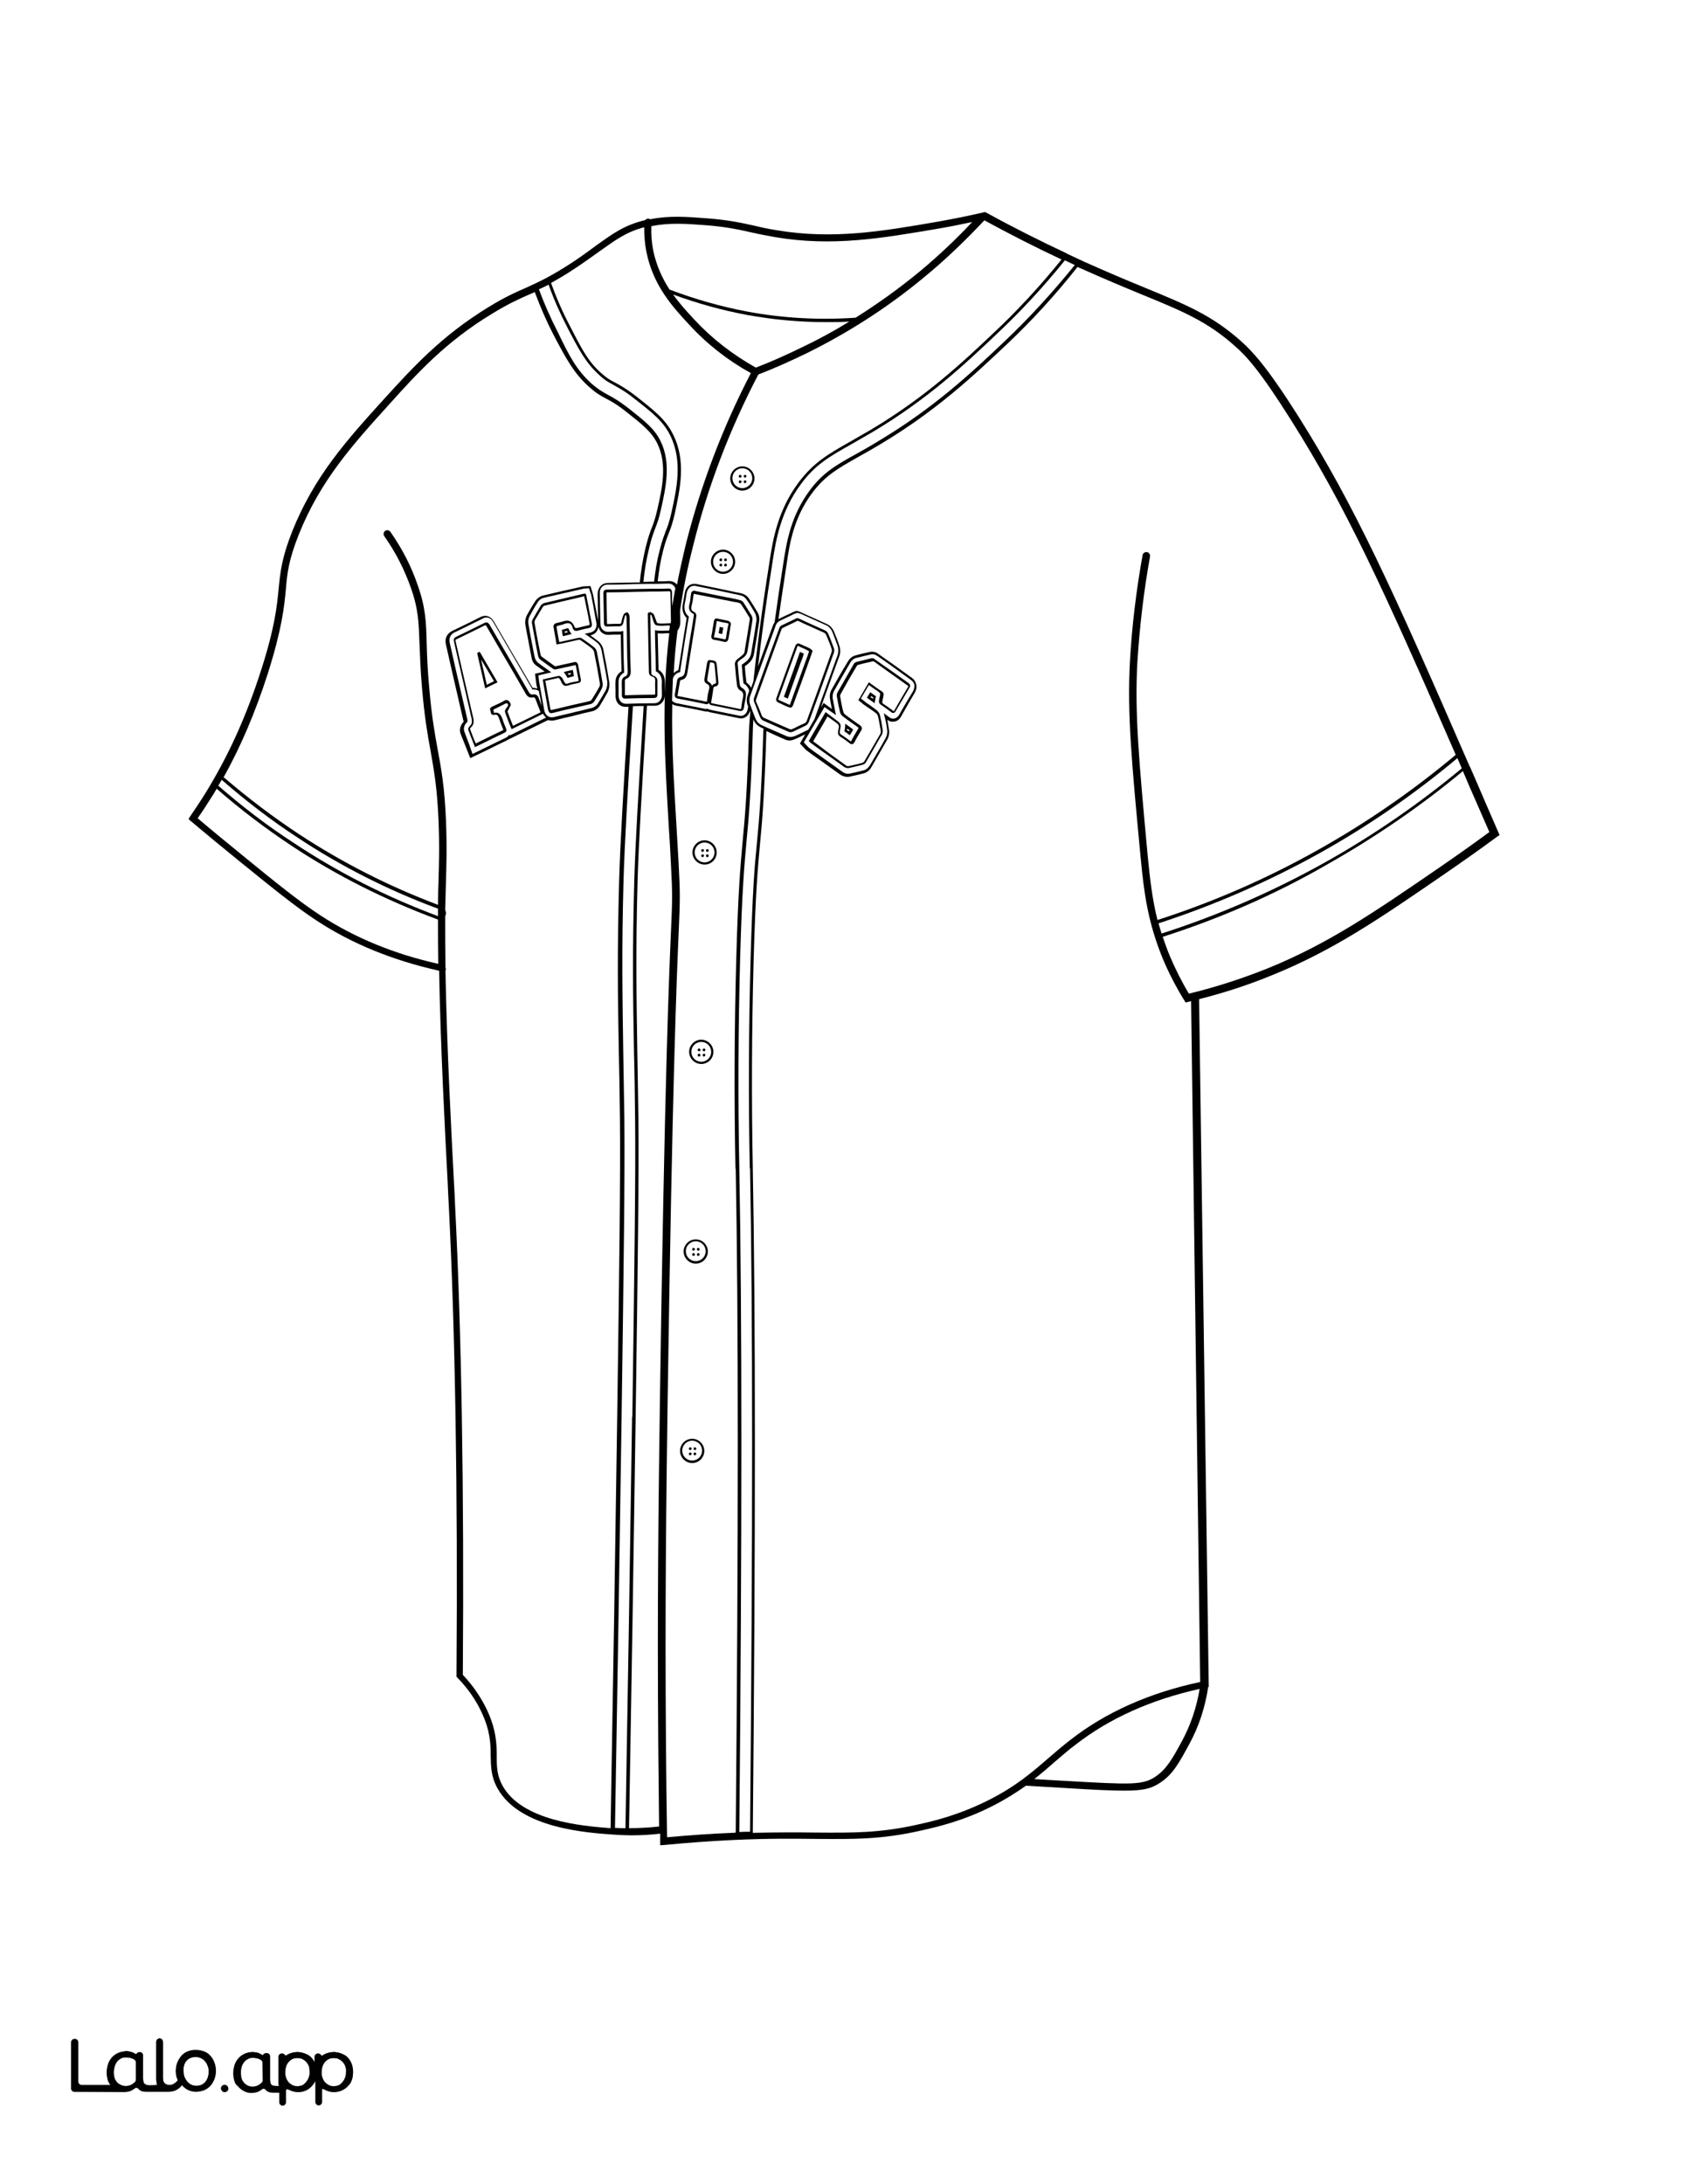 <?xml version="1.0" encoding="utf-8"?>
<!-- Generator: Adobe Illustrator 26.1.0, SVG Export Plug-In . SVG Version: 6.00 Build 0)  -->
<svg version="1.1" id="Layer_3" xmlns="http://www.w3.org/2000/svg" xmlns:xlink="http://www.w3.org/1999/xlink" x="0px" y="0px"
	 viewBox="0 0 612 792" style="enable-background:new 0 0 612 792;" xml:space="preserve">
<rect x="0" y="0" width="612" height="792" fill="#808080" stroke="none"/>
<style type="text/css">
	.st0{fill:#FFFFFF;}
	.st1{fill:#010101;}
	.st2{fill:none;}
</style>
<g id="black">
	<rect x="45.3" y="44.7" width="541.6" height="711.2"/>
</g>
<g id="color">
	<path class="st0" d="M365.3,124.8c-11.9,11.2-25.4,24-45.8,36.2c-3,1.8-5.6,3.3-8,4.6c-7.6,4.3-12.2,6.9-16.9,13.2
		c-6.6,8.9-8.1,18.1-9.1,24.9c-1.2,7.7-2.2,14.6-3.1,20.8l0,0c1.4-0.7,2.8-1.4,4.2-2l1-0.5c0.2-0.1,0.5-0.2,0.7-0.3l0.8-0.2l1.2,0.4
		c0.2,0.1,0.4,0.2,0.6,0.3l2,0.9c2.4,1.1,4.8,2.1,7.1,3.2c1.1,0.5,2,1.5,2.5,2.6c0.7,1.7,1.4,3.4,2,5.3c0.4,1.2,0.4,2.6,0,3.7
		c-1.8,5.1-3.7,10.1-5.5,15.2l-1.2,3.4l1-1.6l3,2.2c-0.3-1.3-0.5-2.5-0.7-3.7s0-2.4,0.6-3.4c1.9-3.4,3.9-6.9,6-10.3
		c0.6-1,1.5-1.7,2.5-2c1.7-0.5,3.5-0.9,5.4-1.3c1-0.2,2.2,0,3,0.7c1.9,1.3,3.8,2.7,5.7,4l0.7,0.5c1.9,1.4,3.9,2.8,5.8,4.2
		c0.9,0.6,1.4,1.5,1.6,2.5s0,2-0.6,3c-1.7,2.8-3.3,5.7-4.9,8.5c-0.9,1.7-2.3,1.9-3,1.9s-1.4-0.2-2-0.7c0.2,1.1,0.4,2.3,0.6,3.5
		c0.2,1.3,0,2.7-0.7,3.8c-1.7,3-3.5,6.1-5.7,9.9c-0.6,1.1-1.6,1.9-2.7,2.2c-1.5,0.4-3.2,0.8-5.1,1.2c-0.3,0.1-0.6,0.1-0.9,0.1
		c-0.9,0-1.7-0.3-2.4-0.7c-3.5-2.5-7-5-10.5-7.5l-1.9-1.4c-0.3-0.2-0.5-0.5-0.6-0.6l-1.8-1.9l1.9-3.3c-0.5,0.2-1,0.5-1.5,0.7
		c-0.8,0.4-1.6,0.8-2.4,1.1c-0.5,0.2-1.1,0.4-1.7,0.4s-1.1-0.1-1.6-0.3c-1.6-0.7-3.2-1.4-4.7-2.1c-0.7-0.3-1.4-0.7-2.2-1
		c0,0.5,0,0.7,0,0.8c-0.7,23.2-1.5,31.8-2.3,40.2c-0.8,8.9-1.6,17.2-2.3,41.9c-0.7,25.5-0.8,51-0.3,75.8v0.4c1,52.3,1,133.2,0,240.4
		c8.9-0.2,16.1-0.2,22.6-0.1c13.6,0.1,23.4,0.2,37.2-2.9c5.9-1.3,14.8-3.4,25.6-8.8c10.2-5.1,16.3-10.5,22.2-15.6
		c2.4-2.1,4.9-4.2,7.6-6.3c12.8-10,28.7-17.1,47.1-21L432.1,363c-0.4,0.1-0.7,0.2-1.1,0.3l-0.9,0.2l-0.5-0.8
		c-2.9-4.7-5.5-9.7-7.7-14.9c-5.5-13.3-6.9-24.1-8.1-36.8c-3.3-34.8-4.9-52.3-3.9-70.9c0.7-12.9,2.3-26,4.6-38.8
		c0.1-0.7,0.8-1.2,1.6-1.1c0.7,0.1,1.2,0.8,1.1,1.6c-2.3,12.7-3.8,25.7-4.6,38.5c-1,18.4,0.6,35.8,3.8,70.5c0.8,8,1.6,15.2,3.5,22.8
		c20.2-6.5,39.7-15,58.2-25.4c17.7-9.9,34.5-21.5,50-34.5c-26.6-61.1-39.9-89.9-59.7-121.3c-11.6-18.4-16.3-23.3-20.5-27
		c-10-8.9-19-12.6-33.9-18.7c-6.3-2.6-13.5-5.6-22.2-9.5c-0.3-0.1-0.6-0.3-0.9-0.4C383,106.8,374.4,116.2,365.3,124.8z"/>
	<path class="st0" d="M420.3,334.8c0.3,1.2,0.7,2.5,1.1,3.7c20.6-6.6,40.5-15.3,59.3-25.8c17.5-9.8,34.2-21.3,49.6-34.1
		c-0.5-1.2-1.1-2.5-1.6-3.7c-15.5,13-32.3,24.6-49.9,34.4C460.3,319.6,440.6,328.2,420.3,334.8z"/>
	<path class="st0" d="M361.7,121c-11.7,11.1-25,23.6-44.9,35.5c-2.9,1.7-5.5,3.2-7.8,4.5c-8,4.5-13.2,7.4-18.5,14.6
		c-7.3,9.9-9,20.3-10.1,27.2c-2.6,16.3-4.3,29.2-5.4,38.9c1.8-5,3.6-9.9,5.4-14.9c0.1-0.2,0.3-0.7,0.6-1.1c0.9-6.6,2-14,3.3-22.3
		c1.1-6.9,2.6-16.3,9.4-25.5c4.8-6.5,9.5-9.2,17.3-13.5c2.3-1.3,5-2.8,7.9-4.6c20.2-12.1,33.7-24.8,45.5-36
		c9-8.5,17.5-17.8,25.5-27.7c-1.2-0.6-2.4-1.1-3.6-1.7C378.6,104,370.3,112.9,361.7,121z"/>
	<path class="st0" d="M229.4,513.7c0.8-56.3,1.2-87.3,1-107.9c-0.1-9-0.2-17.1-0.4-24.2c-0.4-20.6-0.6-36.9,0.1-62.3
		c0.4-13.5,1.4-30.6,3.4-63.3c-1.3,0-2.6,0-3.9,0.1c-2,32.6-3,49.6-3.4,63.1c-0.7,25.4-0.4,41.7-0.1,62.4c0.1,8.2,0.3,15.6,0.4,24.2
		c0.2,20.7-0.2,51.7-1,108c-0.7,48.3-1.5,98.4-2.4,149c0.1,0,0.2,0,0.3,0c1.2,0.1,2.4,0.1,3.5,0.1c0.9-50.9,1.7-101.1,2.4-149.1
		L229.4,513.7z"/>
	<path class="st0" d="M308.1,116.6c-2.9,0.2-5.7,0.2-8.6,0.2c-9.6,0-19.1-0.9-28.5-2.6c-9.1-1.7-18.1-4.2-26.8-7.4
		c2.4,3.4,5.1,6.3,7.7,9.1c6.4,6.9,13.9,12.7,22.3,17.4c5.7-2.2,11.3-4.7,16.8-7.4C296.9,123.1,302.6,120,308.1,116.6z"/>
	<path class="st0" d="M242.9,105c9.2,3.5,18.7,6.2,28.3,8c12.9,2.4,26.1,3.1,39.2,2.2c8.1-5.1,15.9-10.7,23.3-16.8
		c6.6-5.5,13-11.5,19-17.9c-4.1,0.9-8.2,1.7-12.3,2.4c-20.6,3.5-38.3,6.6-59.1,3.1c-3.3-0.6-6-1.1-8.6-1.7c-4.5-1-8.8-2-16.2-2.6
		c-7.8-0.6-13.6-1-20.2,0.3c-0.1,3,0.1,6,0.7,9C238.2,96.5,240.3,101,242.9,105z"/>
	<path class="st0" d="M421.8,339.7c0.8,2.3,1.6,4.6,2.6,7c2,4.7,4.3,9.3,6.9,13.6c10-2.4,19.7-5.6,28.9-9.3
		c21.8-8.9,38.3-20.2,61.2-35.9c6.4-4.4,12.8-8.9,18.9-13.4l-4.5-10.3c-1.8-4-3.5-8-5.1-11.8c-15.4,12.8-32.1,24.2-49.5,34
		C462.5,324.4,442.4,333.1,421.8,339.7z"/>
	<path class="st0" d="M266.8,423.6c-0.5-25-0.4-50.6,0.3-76.1c0.7-24.9,1.5-33.3,2.3-42.3c0.8-8.3,1.6-16.9,2.3-39.8
		c0-0.3,0.1-2.7,0.5-7.3c0-0.1-0.1-0.2-0.1-0.3c-0.6,2-2.1,2.7-3.3,2.7c-0.3,0-0.5,0-0.8-0.1c-3.4-0.7-6.8-1.4-10.3-2.1
		c-0.4-0.1-0.7-0.2-1-0.3c-0.4,0-0.8,0-1.2-0.1c-3.4-0.7-6.7-1.4-10.1-2c-0.6-0.1-1.1-0.3-1.5-0.6c-0.3,14.7,0.6,28.9,1.5,44.1
		c0.3,4.5,0.5,9.2,0.8,13.9c0.6,11.4,0.5,13.2,0,24.9c-0.7,16.1-2.3,54-4,169.7c-0.5,35.6-1,74.5-0.6,125
		c0.1,11.1,0.2,22.2,0.4,33.3c7.8-0.7,15.7-1.3,23.5-1.6c0.5,0,1,0,1.4-0.1c1-107.3,1-188.2,0-240.5L266.8,423.6z M251.1,530.5
		c-2.4,0-4.4-2-4.4-4.4s2-4.4,4.4-4.4s4.4,2,4.4,4.4S253.6,530.5,251.1,530.5z M252.4,458.2c-2.4,0-4.4-2-4.4-4.4s2-4.4,4.4-4.4
		s4.4,2,4.4,4.4S254.8,458.2,252.4,458.2z M254.4,385.8c-2.4,0-4.4-2-4.4-4.4s2-4.4,4.4-4.4s4.4,2,4.4,4.4
		C258.8,383.9,256.8,385.8,254.4,385.8z M255.6,313.5c-2.4,0-4.4-2-4.4-4.4s2-4.4,4.4-4.4s4.4,2,4.4,4.4S258.1,313.5,255.6,313.5z"
		/>
	<path class="st0" d="M335.4,100.4c-13.1,10.9-27.7,20.3-43.2,27.9c-5.6,2.7-11.4,5.3-17.1,7.5c-10.4,19.9-18.4,40.8-23.7,62.3
		c-2.1,8.2-3.6,15.9-4.7,23.4c0,1.3,0.1,2.6,0.1,4c0,1.2-0.3,2.2-0.9,3l-0.1,0.1c-0.7,5.3-1.1,10.4-1.4,15.5
		c0.5-0.5,1.1-0.9,1.7-1.1c0.9-5.9,1.9-11.8,2.8-17.6l0.2-1.3c-1.4-1.4-1.9-3.4-1.3-5.6c0.2-0.8,0.3-1.8,0.5-2.8l0.1-0.5
		c0.3-2.5,2.1-3.9,4.4-3.4c3.4,0.7,6.8,1.4,10.2,2.1l2.8,0.6c0.3,0.1,0.6,0.1,0.9,0.2c0.8,0.1,1.5,0.3,2.4,0.5c1.1,0.3,2.1,1,2.7,2
		c0.9,1.4,1.9,2.9,3,4.8c0.6,1,0.8,2.3,0.6,3.4c-0.5,3.5-1.2,7.7-1.9,11.8c-0.3,1.6-1.2,2.7-1.8,3.2c-0.5,0.5-1,0.8-1.4,1.1
		l-0.1,0.1c0.1,1.7,0.3,3.8,0.6,5.9c0.6,0.4,1.2,1,1.7,1.9c0.3-0.8,0.5-1.5,0.8-2.3c1.1-10.2,2.9-24.9,6-44.3
		c1.1-7,2.8-17.6,10.3-27.7c5.5-7.4,10.8-10.4,18.9-15c2.3-1.3,4.9-2.8,7.8-4.5c19.7-11.8,33-24.3,44.6-35.3
		c8.5-8,16.6-16.8,24.2-26.2c-9.4-4.4-18.8-9.2-28-14.2C350.3,87.1,343.1,94.1,335.4,100.4z M262.3,208.1c-2.4,0-4.4-2-4.4-4.4
		s2-4.4,4.4-4.4s4.4,2,4.4,4.4C266.7,206.1,264.7,208.1,262.3,208.1z M269.3,177.9c-2.4,0-4.4-2-4.4-4.4s2-4.4,4.4-4.4
		s4.4,2,4.4,4.4C273.7,175.9,271.7,177.9,269.3,177.9z"/>
	<path class="st0" d="M269.3,169.8c-2,0-3.6,1.6-3.6,3.6s1.6,3.6,3.6,3.6s3.6-1.6,3.6-3.6S271.3,169.8,269.3,169.8z M268.5,175.2
		c-0.3,0-0.5-0.2-0.5-0.5s0.2-0.5,0.5-0.5s0.5,0.2,0.5,0.5C269,174.9,268.8,175.2,268.5,175.2z M268.5,173.2c-0.3,0-0.5-0.2-0.5-0.5
		s0.2-0.5,0.5-0.5s0.5,0.2,0.5,0.5S268.8,173.2,268.5,173.2z M270.3,175.2c-0.3,0-0.5-0.2-0.5-0.5s0.2-0.5,0.5-0.5s0.5,0.2,0.5,0.5
		C270.7,174.9,270.5,175.2,270.3,175.2z M270.3,173.2c-0.3,0-0.5-0.2-0.5-0.5s0.2-0.5,0.5-0.5s0.5,0.2,0.5,0.5
		C270.7,173,270.5,173.2,270.3,173.2z"/>
	<path class="st0" d="M262.3,200.1c-2,0-3.6,1.6-3.6,3.6s1.6,3.6,3.6,3.6s3.6-1.6,3.6-3.6S264.3,200.1,262.3,200.1z M261.5,205.4
		c-0.3,0-0.5-0.2-0.5-0.5s0.2-0.5,0.5-0.5s0.5,0.2,0.5,0.5S261.8,205.4,261.5,205.4z M261.5,203.5c-0.3,0-0.5-0.2-0.5-0.5
		s0.2-0.5,0.5-0.5s0.5,0.2,0.5,0.5C262,203.2,261.8,203.5,261.5,203.5z M263.2,205.4c-0.3,0-0.5-0.2-0.5-0.5s0.2-0.5,0.5-0.5
		s0.5,0.2,0.5,0.5S263.5,205.4,263.2,205.4z M263.2,203.5c-0.3,0-0.5-0.2-0.5-0.5s0.2-0.5,0.5-0.5s0.5,0.2,0.5,0.5
		C263.7,203.2,263.5,203.5,263.2,203.5z"/>
	<path class="st0" d="M272,423.5c-0.5-24.9-0.4-50.4,0.3-75.9c0.7-24.7,1.4-33.1,2.3-42c0.8-8.4,1.6-17,2.3-40.1c0,0,0-0.5,0.1-1.3
		c-0.3-0.1-0.6-0.3-0.9-0.4c-1.3-0.6-2.3-1.6-2.8-3c-0.2,2.8-0.2,4.3-0.2,4.5c-0.7,23-1.5,31.6-2.3,39.9c-0.8,9-1.6,17.4-2.3,42.2
		c-0.7,25.5-0.8,51.1-0.3,76.1v0.4c1,52.2,1,133.1,0,240.4c1.3-0.1,2.6-0.1,3.9-0.1c1-107.2,1-188.1,0-240.4L272,423.5z"/>
	<path class="st0" d="M251.1,522.4c-2,0-3.6,1.6-3.6,3.6s1.6,3.6,3.6,3.6s3.6-1.6,3.6-3.6S253.1,522.4,251.1,522.4z M250.4,527.7
		c-0.3,0-0.5-0.2-0.5-0.5s0.2-0.5,0.5-0.5s0.5,0.2,0.5,0.5C250.8,527.5,250.6,527.7,250.4,527.7z M250.4,525.8
		c-0.3,0-0.5-0.2-0.5-0.5s0.2-0.5,0.5-0.5s0.5,0.2,0.5,0.5S250.6,525.8,250.4,525.8z M252.1,527.7c-0.3,0-0.5-0.2-0.5-0.5
		s0.2-0.5,0.5-0.5s0.5,0.2,0.5,0.5C252.5,527.5,252.3,527.7,252.1,527.7z M252.1,525.8c-0.3,0-0.5-0.2-0.5-0.5s0.2-0.5,0.5-0.5
		s0.5,0.2,0.5,0.5S252.3,525.8,252.1,525.8z"/>
	<path class="st0" d="M252.4,450.1c-2,0-3.6,1.6-3.6,3.6s1.6,3.6,3.6,3.6s3.6-1.6,3.6-3.6S254.4,450.1,252.4,450.1z M251.6,455.4
		c-0.3,0-0.5-0.2-0.5-0.5s0.2-0.5,0.5-0.5s0.5,0.2,0.5,0.5S251.8,455.4,251.6,455.4z M251.6,453.5c-0.3,0-0.5-0.2-0.5-0.5
		s0.2-0.5,0.5-0.5s0.5,0.2,0.5,0.5C252,453.3,251.8,453.5,251.6,453.5z M253.3,455.4c-0.3,0-0.5-0.2-0.5-0.5s0.2-0.5,0.5-0.5
		s0.5,0.2,0.5,0.5S253.6,455.4,253.3,455.4z M253.3,453.5c-0.3,0-0.5-0.2-0.5-0.5s0.2-0.5,0.5-0.5s0.5,0.2,0.5,0.5
		S253.6,453.5,253.3,453.5z"/>
	<path class="st0" d="M243.4,313.4c-0.2-4.7-0.5-9.3-0.8-13.9c-1.4-23.9-2.7-45.4,0.2-69.9c-0.7,0-1.4,0-2.1,0.1h-1.1h-0.1
		c-0.3,0-0.6,0-0.9-0.1l0.1,4.2c0.1,3,0.1,6.1,0.2,9.1c1.2,0.7,2.4,2,2.3,4.8c0,1,0,2.1,0,3.2v0.8c0,1.2-0.3,2.3-1,3
		c-0.7,0.8-1.6,1.2-2.7,1.2c-0.9,0-1.8,0-2.8,0c-2,32.8-3,49.9-3.4,63.4c-0.7,25.3-0.4,41.6-0.1,62.2c0.1,7.1,0.3,15.2,0.4,24.2
		c0.2,20.7-0.2,51.7-1,108v0.1c-0.7,48-1.5,98.2-2.4,149.1c3.7,0,7.3-0.2,10.9-0.6c-0.1-9.8-0.2-19.6-0.3-29.4
		c-0.4-50.5,0.1-89.5,0.6-125.1c1.7-115.8,3.3-153.7,4-169.8C243.9,326.5,244,324.7,243.4,313.4z"/>
	<path class="st0" d="M42.5,755c0.4,0.5,0.9,0.7,1.4,1c0.6,0.3,1.3,0.4,1.9,0.4c0.7,0,1.3-0.2,2-0.5c0.5-0.3,0.9-0.6,1.3-1
		c0.2-0.2,0.3-0.5,0.3-0.8l0,0v-6.3c0-0.4-0.2-0.8-0.6-1c-0.4-0.2-0.7-0.4-1.1-0.5c-0.6-0.2-1.3-0.3-1.9-0.3c-0.6,0-1.3,0.1-1.8,0.4
		c-0.6,0.3-1,0.6-1.4,1.1s-0.7,1.1-0.9,1.7c-0.2,0.7-0.3,1.4-0.3,2.2c0,0.7,0.1,1.5,0.3,2.2C41.8,754.1,42.1,754.5,42.5,755z"/>
	<path class="st0" d="M254.4,377.8c-2,0-3.6,1.6-3.6,3.6s1.6,3.6,3.6,3.6s3.6-1.6,3.6-3.6S256.4,377.8,254.4,377.8z M253.6,383.1
		c-0.3,0-0.5-0.2-0.5-0.5s0.2-0.5,0.5-0.5s0.5,0.2,0.5,0.5S253.9,383.1,253.6,383.1z M253.6,381.2c-0.3,0-0.5-0.2-0.5-0.5
		s0.2-0.5,0.5-0.5s0.5,0.2,0.5,0.5S253.9,381.2,253.6,381.2z M255.4,383.1c-0.3,0-0.5-0.2-0.5-0.5s0.2-0.5,0.5-0.5s0.5,0.2,0.5,0.5
		C255.8,382.9,255.6,383.1,255.4,383.1z M255.4,381.2c-0.3,0-0.5-0.2-0.5-0.5s0.2-0.5,0.5-0.5s0.5,0.2,0.5,0.5
		S255.6,381.2,255.4,381.2z"/>
	<path class="st0" d="M315.8,252.8c0.3,0.2,0.6,0.4,0.9,0.6c0-0.2,0.1-0.4,0.1-0.5c-0.2-0.1-0.5-0.3-0.7-0.5L315.8,252.8z"/>
	<path class="st0" d="M67.8,754.8c0.4,0.5,0.9,0.9,1.5,1.2s1.2,0.4,1.9,0.4c0.7,0,1.3-0.1,1.9-0.4c0.6-0.2,1-0.6,1.4-1.1
		s0.7-1.1,0.9-1.7c0.2-0.7,0.3-1.4,0.3-2.1c0-0.7-0.1-1.4-0.4-2c-0.2-0.6-0.5-1.2-1-1.7c-0.4-0.5-0.9-0.9-1.5-1.1
		c-0.6-0.3-1.2-0.4-1.8-0.4c-1.5,0-2.6,0.5-3.4,1.4s-1.2,2.2-1.2,3.8c0,0.7,0.1,1.4,0.3,2.1C67,753.7,67.4,754.3,67.8,754.8z"/>
	<path class="st0" d="M382.7,638.8c-2.4,2.1-4.8,4.2-7.5,6.3c5.3,0.3,9.5,0.6,12,0.7c22.8,1.3,27.2,1.5,31.7-1.4
		c4.3-2.8,6.4-6.7,9.9-13.1c3.2-5.9,5.3-12.3,6.4-18.9c-17.6,3.9-32.8,10.7-45.1,20.3C387.5,634.6,385.1,636.8,382.7,638.8z"/>
	<path class="st0" d="M0,792h612V0H0V792z M81.3,758.6c-0.6-0.1-1-0.5-1.1-1.1c-0.2-0.9,0.6-1.7,1.5-1.5c0.5,0.1,1,0.5,1.1,1.1
		C83,758,82.2,758.7,81.3,758.6z M106.2,761.5L106.2,761.5L106.2,761.5z M119.4,761.5L119.4,761.5L119.4,761.5z M127.5,754.6
		c-0.7,1.7-2.1,3-3.9,3.6c-0.9,0.3-1.8,0.4-2.8,0.4c-0.9,0-1.8-0.3-2.6-0.7l-0.8-0.4c-0.2-0.1-0.5,0.1-0.5,0.3v4.4
		c0,0.7-0.6,1.2-1.2,1.2l0,0c-0.7,0-1.2-0.6-1.2-1.2v-7.6c0-0.1-0.1-0.1-0.1,0c-0.4,0.8-1.6,2.8-3.8,3.6c-1.2,0.4-2.3,0.4-2.8,0.4
		c-0.9,0-1.8-0.3-2.6-0.7l-0.7-0.3c-0.3-0.1-0.7,0.1-0.7,0.4v4.3c0,0.7-0.6,1.2-1.2,1.2l0,0c-0.7,0-1.2-0.6-1.2-1.2v-3.5H99
		c-1.3,0-2.3-0.3-2.8-1.1c-0.2-0.3-0.8-0.5-1.2-0.2c-0.2,0.1-0.3,0.2-0.4,0.3s-0.3,0.2-0.5,0.3c-0.4,0.2-0.9,0.4-1.4,0.6
		c-0.5,0.1-1,0.2-1.5,0.2c-0.3,0-0.5,0-0.6,0c-2.4-0.2-4-2-4.4-2.4c-0.1-0.1-0.1-0.2-0.2-0.2l0,0c-0.1-0.1-0.2-0.2-0.3-0.3
		c0-0.1-0.1-0.1-0.1-0.2c0,0,0-0.1-0.1-0.1c-0.2-0.3-0.3-0.6-0.4-0.9c-0.3-0.9-0.5-2-0.5-3.1c0-1,0.2-2,0.5-3
		c0.3-0.9,0.8-1.7,1.4-2.4c1.3-1.4,3.1-2.2,5-2.2c0.8,0,1.6,0.2,2.3,0.4c0.4,0.2,0.8,0.3,1.1,0.6c0.2,0.1,0.5,0.1,0.6-0.1l0,0
		c0.3-0.6,1.3-0.5,1.4-0.5l0,0c0.5,0.1,0.9,0.6,0.9,1.1v7.9c0,0.7,0,1.8,0.4,2.3c0.1,0.1,0.1,0.1,0.2,0.2c0.4,0.4,1.6,0.4,2.6,0.4
		v-10.6c0-0.7,0.6-1.2,1.2-1.2l0,0c0.4,0,0.8,0.2,1,0.6c0.1,0.2,0.4,0.3,0.6,0.1c0.5-0.3,1-0.6,1.6-0.8c0.4-0.1,0.7-0.2,1.1-0.3
		c0,0,0,0,0.1,0c0.5-0.1,1.1-0.1,1.6-0.1c0.9,0.1,1.8,0.3,2.7,0.7c0.8,0.4,1.5,0.9,2.1,1.5c0.4,0.5,0.8,1.1,1.1,1.7v-2.2
		c0-0.7,0.6-1.2,1.2-1.2l0,0c0.4,0,0.8,0.2,1,0.6c0.2,0.2,0.5,0.3,0.7,0.1c0.5-0.3,1-0.6,1.6-0.8c0.4-0.1,0.7-0.2,1.1-0.3
		c0,0,0,0,0.1,0c0.5-0.1,1.1-0.1,1.6-0.1c0.9,0.1,1.8,0.3,2.7,0.7c0.8,0.4,1.5,0.9,2.1,1.5c0.6,0.7,1.1,1.5,1.3,2.3
		c0.3,0.9,0.4,1.9,0.4,3C128.1,752.7,127.9,753.7,127.5,754.6z M68.8,296.3c1.9-2.8,3.8-5.6,5.6-8.5c8.4-13.6,14.8-27.7,20.2-44.4
		c5.2-16.1,5.9-23.9,6.5-30.1c0.6-5.9,1.1-11,4.9-20.6c8.1-20.2,19.8-33.1,33.4-48.1c10.2-11.2,20.7-22.8,37.9-33.3
		c5.9-3.6,9.7-5.3,13.4-6.9c4.6-2.1,8.9-4,17-9.3c3.2-2.1,5.9-4.1,8.2-5.8c6.4-4.6,10.6-7.7,18.2-9.5c0.3-0.4,0.7-0.6,1.2-0.5
		c0.2,0,0.4,0.1,0.6,0.2c7-1.4,13.2-0.9,21-0.3c7.6,0.6,12,1.6,16.6,2.6c2.5,0.6,5.1,1.2,8.4,1.7c20.3,3.4,37.9,0.4,58.2-3.1
		c5.6-1,11.2-2.1,16.7-3.4l0.5-0.1l0.5,0.2c9.6,5.3,19.4,10.2,29.2,14.8l0,0l0.1,0.1c2.1,1,4.1,1.9,6.2,2.9
		c8.7,3.9,15.9,6.9,22.2,9.5c15.1,6.2,24.2,10,34.6,19.2c4.3,3.9,9.2,8.9,21,27.5c20.4,32.4,33.9,62.1,62.1,126.9l0.1,0.1l0,0
		c1.7,4,3.6,8.2,5.4,12.5l5.3,12.2l-0.9,0.6c-6.5,4.8-13.2,9.5-19.9,14.1c-23,15.8-39.7,27.2-61.7,36.1c-8.5,3.5-17.4,6.4-26.5,8.7
		l3.5,249.4h-0.2c-1.1,7.4-3.4,14.4-6.9,20.8c-3.6,6.6-5.9,11-10.8,14.1c-3.1,2-6,2.7-12.7,2.7c-4.6,0-11-0.3-20.6-0.9
		c-3-0.2-8.3-0.5-15.1-0.9c-3.4,2.4-7.3,4.9-12,7.3c-11,5.6-20.1,7.6-26.2,9c-14.1,3.2-24.1,3.1-37.8,3c-8.3-0.1-17.7-0.2-30.4,0.4
		c-8.3,0.4-16.6,1-24.8,1.8l-1.5,0.1v-1.5c0-0.9,0-1.8,0-2.7c-3.4,0.4-6.9,0.6-10.4,0.6c-1.9,0-3.7-0.1-5.6-0.2
		c-10.4-0.7-34.8-2.2-43-16.8c-2.4-4.3-2.4-7.9-2.5-11.8c0-4.2-0.1-8.9-3.2-15.6c-2.1-4.6-5.1-8.9-8.8-12.7l-0.4-0.4v-0.6
		c0.5-67.7-0.5-125.1-2.8-170.4c-0.1-2.4-0.3-5.1-0.4-8.3c-1-18.9-2.6-49.2-3.1-76.7c-16.6-3.7-31.5-9.7-44.3-18.1
		c-7.7-5-16.4-12.1-28.5-21.9c-5.8-4.7-11.6-9.5-17.2-14.2l-0.9-0.8L68.8,296.3z M25.8,740.4c0-0.7,0.6-1.2,1.2-1.2h0.2
		c0.7,0,1.2,0.6,1.2,1.2v14.3c0,0.7,0.6,1.2,1.2,1.2h10.5c-0.4-0.4-0.7-0.9-0.9-1.5c-0.3-0.9-0.5-2-0.5-3.1c0-1,0.2-2,0.5-3
		c0.3-0.9,0.8-1.7,1.4-2.4c1.3-1.4,3.1-2.2,5-2.2c0.8,0,1.6,0.2,2.3,0.4c0.4,0.2,0.8,0.3,1.1,0.6c0.2,0.1,0.5,0.1,0.6-0.1l0,0
		c0.3-0.6,1.3-0.5,1.4-0.5c0.5,0.1,0.9,0.6,0.9,1.1v7.9c0,0.7,0,1.8,0.4,2.3c0.1,0.1,0.1,0.1,0.2,0.2c0.7,0.6,3.3,0.4,4.2,0.3
		c0.1,0,0.2,0,0.4,0c0-0.1,0-0.1-0.1-0.1c-0.2-0.6-0.3-1.3-0.3-2.2v-13.3c0-0.7,0.6-1.2,1.2-1.2l0,0c0.7,0,1.2,0.6,1.2,1.2v13
		c0,1,0.2,1.6,0.6,2c0.4,0.5,1,0.6,1.8,0.6c0.3,0,0.7,0,1-0.1c0.9-0.3,1.8-1.1,2-1.6c0,0-0.2-0.5-0.3-0.8c-0.3-0.9-0.4-1.5-0.4-2.6
		c0-1.2,0.2-2.2,0.6-3.1c0.4-0.9,0.9-1.7,1.5-2.4c0.7-0.7,1.4-1.2,2.3-1.5c0.9-0.4,1.9-0.5,2.9-0.5s1.9,0.2,2.8,0.5s1.7,0.8,2.3,1.5
		c0.7,0.7,1.2,1.5,1.5,2.4c0.4,0.9,0.6,2,0.6,3.1s-0.2,2.2-0.6,3.1c-0.7,1.8-2,3.2-3.8,3.9c-0.9,0.4-1.9,0.5-2.8,0.5
		c-1,0-1.9-0.2-2.8-0.6c-0.7-0.3-1.9-1.2-2.3-1.8c-0.6,1-2.2,2-3.2,2.2c-0.5,0.1-1.1,0.2-1.6,0.2H53c-1.3,0-2.3-0.3-2.8-1.1
		c-0.2-0.3-0.8-0.5-1.2-0.2c-0.2,0.1-0.3,0.2-0.4,0.3c-0.1,0.1-0.3,0.2-0.5,0.3c-0.4,0.2-0.9,0.4-1.4,0.6c-0.5,0.1-1,0.2-1.5,0.2
		L27,758.5c-0.7,0-1.2-0.6-1.2-1.2V740.4z"/>
	<path class="st0" d="M308.2,264.8c-0.3-0.2-0.6-0.4-0.9-0.6c0,0.2,0,0.3-0.1,0.5c0.3,0.2,0.5,0.3,0.8,0.5
		C308.1,265,308.2,264.9,308.2,264.8z"/>
	<path class="st0" d="M214.5,139c2.6,2.3,4.3,3.2,6.1,4.2c1.7,0.9,3.7,2,7.1,4.6c6.2,4.9,9.7,7.6,11.9,12.1c4,8,1.9,17.1,0.1,25.2
		c-0.7,3.2-1.3,4.6-1.9,6.2c-0.6,1.7-1.4,3.5-2.3,7.4c-1.1,4.5-1.7,8.3-2.1,12.3l2.8-0.1c0.4,0,0.7,0,1.1,0c0.4-3.6,0.9-7.1,2-11.3
		c0.9-3.7,1.6-5.3,2.2-7c0.7-1.7,1.3-3.3,2.1-6.8c1.9-8.7,4.1-18.5-0.4-27.8c-2.6-5.3-6.5-8.3-13-13.4c-3.6-2.9-5.9-4-7.6-5
		c-1.8-1-3.1-1.6-5.3-3.7c-4.8-4.4-7.2-8.9-11.5-17.2c-2.6-5-4.9-10.2-6.8-15.5c-1.2,0.7-2.4,1.2-3.5,1.7c2,5.4,4.3,10.6,6.9,15.6
		C206.5,129.1,209.2,134.2,214.5,139z"/>
	<path class="st0" d="M158.9,332.2L158.9,332.2c0-0.9,0-1.8,0-2.7c-18.1-6.7-35.3-15.4-51.1-25.9c-9.5-6.2-18.6-13.2-27.1-20.6
		c-0.1-0.1-0.2-0.1-0.3-0.2c-0.4,0.7-0.8,1.4-1.2,2.1c8.6,7.5,17.7,14.5,27.3,20.7C122.7,316.4,140.4,325.3,158.9,332.2z"/>
	<path class="st0" d="M218,135.2c2.1,1.9,3.3,2.6,5.1,3.5c1.8,1,4.1,2.2,7.8,5.1c6.6,5.2,10.6,8.3,13.3,13.8
		c4.8,9.6,2.5,19.7,0.6,28.6c-0.8,3.5-1.4,5.2-2.1,6.9c-0.6,1.6-1.3,3.2-2.2,6.8c-1,4-1.5,7.4-1.9,10.9h0.1c1.3,0,2.6,0,3.9-0.1h0.2
		c1,0,2.1,0.4,2.8,1.3c0.9-4.7,2-9.6,3.2-14.6c5.4-21.4,13.3-42.3,23.6-62.1c-8.5-4.7-16-10.6-22.4-17.6
		c-5.9-6.3-13.1-14.2-15.5-26.4c-0.6-2.9-0.8-5.9-0.8-8.9c-6.5,1.7-10.4,4.6-16.3,8.8c-2.4,1.7-5,3.6-8.3,5.8
		c-3.7,2.5-6.7,4.2-9.2,5.6c1.9,5.3,4.2,10.6,6.8,15.5C211,126.5,213.3,131,218,135.2z"/>
	<path class="st0" d="M124.5,747.9c-0.4-0.5-0.8-0.9-1.4-1.2c-0.2-0.1-0.4-0.2-0.6-0.3c-0.4-0.1-0.7-0.2-1.1-0.2
		c-0.8,0-1.5,0.1-2.1,0.3c-0.5,0.2-0.9,0.5-1.3,0.9c-0.8,0.9-1.3,2.1-1.4,3.6c0,0.7,0,1.4,0.2,2s0.5,1.2,0.8,1.7
		c0.4,0.5,0.8,0.9,1.4,1.2c0.5,0.3,1.2,0.5,1.8,0.5c0.6,0.1,1.3-0.1,1.9-0.3s1-0.5,1.4-1s0.8-1,1-1.6c0.3-0.7,0.4-1.4,0.4-2.1
		c0.1-0.7,0-1.3-0.2-2C125.2,749,124.9,748.4,124.5,747.9z"/>
	<path class="st0" d="M116.2,331.9c12.4,8.1,26.7,14,42.8,17.6c-0.1-5.5-0.1-10.9-0.1-16.1c-0.2,0-0.3-0.1-0.4-0.1
		c-18.6-6.9-36.4-15.8-52.7-26.6c-9.5-6.3-18.6-13.2-27.2-20.7c-0.6,1-1.2,2.1-1.9,3.1c-1.6,2.6-3.3,5.2-5,7.6
		c5.3,4.5,10.8,9,16.2,13.4C100,320,108.7,327,116.2,331.9z"/>
	<path class="st0" d="M94.8,747c-0.4-0.2-0.7-0.4-1.1-0.5c-0.6-0.2-1.3-0.3-1.9-0.3s-1.3,0.1-1.8,0.4c-0.6,0.3-1,0.6-1.4,1.1
		s-0.7,1.1-0.9,1.7c-0.2,0.7-0.3,1.4-0.3,2.2c0,0.7,0.1,1.5,0.3,2.2c0.2,0.6,0.5,1,0.9,1.5s0.9,0.7,1.4,1c0.6,0.3,1.3,0.4,1.9,0.4
		c0.7,0,1.3-0.2,2-0.5c0.5-0.3,0.9-0.6,1.3-1c0.2-0.2,0.3-0.5,0.3-0.8v-6.3C95.4,747.6,95.2,747.2,94.8,747z"/>
	<path class="st0" d="M111.3,747.9c-0.4-0.5-0.8-0.9-1.4-1.2c-0.2-0.1-0.4-0.2-0.6-0.3c-0.4-0.1-0.7-0.2-1.1-0.2
		c-0.8,0-1.5,0.1-2.1,0.3c-0.5,0.2-0.9,0.5-1.3,0.9c-0.8,0.9-1.3,2.1-1.4,3.6c0,0.7,0,1.4,0.2,2s0.5,1.2,0.8,1.7
		c0.4,0.5,0.8,0.9,1.4,1.2c0.5,0.3,1.2,0.5,1.8,0.5c0.6,0.1,1.3-0.1,1.9-0.3s1-0.5,1.4-1s0.8-1,1-1.6c0.3-0.7,0.4-1.4,0.4-2.1
		c0-0.7-0.1-1.3-0.2-2C112,749,111.7,748.4,111.3,747.9z"/>
	<path class="st0" d="M206.3,244.7c0.1,0,0.3-0.1,0.4-0.1c0.1,0,0.3-0.1,0.4-0.1L207,244c-0.3,0.1-0.7,0.2-1,0.2v0.1
		C206.1,244.4,206.2,244.6,206.3,244.7z"/>
	<path class="st0" d="M108.5,302.5c15.7,10.3,32.6,18.9,50.4,25.6c0-3.2,0.1-6.4,0.2-9.3v-0.4c0.1-3.5,0.4-10.7,0-20.6
		c-0.5-12.2-1.7-18.7-2.9-25.5c-1.1-6-2.2-12.3-3.1-22.8c-0.6-6.7-0.7-11.7-0.9-15.8c-0.3-8-0.4-12.9-3.2-20.7
		c-2.3-6.5-5.5-12.8-9.6-18.6c-0.4-0.6-0.3-1.4,0.3-1.9c0.6-0.4,1.4-0.3,1.9,0.3c4.2,6,7.6,12.5,9.9,19.3c2.9,8.2,3.1,13.2,3.3,21.5
		c0.1,4,0.3,9.1,0.9,15.7c0.9,10.5,2,16.6,3.1,22.6c1.3,7,2.5,13.5,3,25.9c0.4,10,0.1,17.6,0,20.8v0.4c-0.1,3.5-0.2,7.1-0.3,11
		c0.3,0.6,0.4,1.3,0.1,2c0,0.1-0.1,0.2-0.1,0.3c0,5.9,0,12.1,0.1,18.5c0.1,0.3,0.2,0.6,0.1,0.9c0,0.1-0.1,0.2-0.1,0.3
		c0.5,27.5,2.1,58,3.1,77c0.2,3.1,0.3,5.9,0.4,8.3c2.3,45.3,3.3,102.5,2.8,170c3.7,3.9,6.7,8.3,8.9,13c3.3,7.2,3.4,12.3,3.4,16.7
		c0,3.8,0.1,6.8,2.1,10.5c7.1,12.7,28.5,14.6,39.2,15.4c0.9-50.5,1.7-100.6,2.4-148.9c0.8-56.3,1.2-87.3,1-107.9
		c-0.1-8.6-0.2-16.1-0.4-24.2c-0.4-20.7-0.6-37.1,0.1-62.5c0.4-13.5,1.4-30.5,3.4-63.1c-0.3,0-0.7,0-1,0h-0.1l0,0
		c-2.1,0-3.6-1.6-3.6-3.9c0-0.7,0-1.4,0-2.2c0-1-0.1-2.1,0-3.1c0-1.5,0.9-3,2.2-3.7c-0.2-4.4-0.2-8.9-0.3-13.2v-0.1
		c-0.1,0-0.2,0-0.3,0c-1.4,0-2.8,0-4.2,0.1h-0.1c-1.5,0-3-0.9-3.5-2.9c-0.1,0.5-0.2,1-0.5,1.4c-0.5,0.9-1.3,1.4-2.4,1.7
		c1,0.7,1.9,1.4,2.8,2.1c1,0.8,1.7,2,1.9,3.2c0.8,3.9,1.5,7.8,2.1,11.5c0.2,1.3,0,2.7-0.6,3.9c-0.8,1.4-1.7,3-2.8,4.8
		c-0.6,1-1.7,1.8-2.8,2c-2.2,0.5-4.4,1-6.6,1.6l-0.3,0.1c-2.3,0.5-4.5,1-6.8,1.6c-0.4,0.1-0.7,0.1-1.1,0.1c-0.4,0-0.8-0.1-1.2-0.2
		l-14.7,7.2l0,0c-0.2,0.1-0.3,0.2-0.5,0.3c-2.6,1.2-5.1,2.5-7.8,3.8l-5.2,2.5l-1.7-4.3c-0.6-1.5-1.2-3-1.8-4.5
		c-0.7-1.8,0.2-3.5,1.1-4.4c0-0.1,0-0.2-0.1-0.4c-1.4-6-2.8-12.2-4.2-18.2c-0.7-3.1-1.4-6.2-2.1-9.3c-0.8-3.3,1.5-4.6,2.2-5
		c3.2-1.5,6.6-3.2,10.2-5c0.4-0.2,1-0.5,1.8-0.5c0.9,0,2.2,0.4,3.2,2.1c1.9,3.3,3.8,6.5,5.7,9.8c2.8,4.7,5.5,9.4,8.3,14.2h0.1
		c0.4,0,1,0.1,1.6,0.3l-0.3-1.5c0-0.2-0.1-0.4-0.1-0.7l-0.4-3.2l3.5-0.8c-0.9-0.6-2-1.4-3.1-2.2c-0.9-0.6-1.5-1.7-1.7-3
		c-0.8-4.4-1.6-8.2-2.2-11.7c-0.2-1.2,0-2.5,0.6-3.6c0.9-1.6,1.8-3.2,2.9-4.9c0.6-1,1.7-1.8,2.7-2.1c4.1-1,8.1-1.9,12.2-2.8l2.2-0.5
		c0.3-0.1,0.6-0.1,0.8-0.1l2.2-0.1l0.8,2.6c0.1,0.3,0.1,0.5,0.2,0.8l0.6,3.1c0.4,2.1,0.8,4.1,1.2,6.1c-0.1-3.2-0.1-6.4-0.2-9.5
		c0-1.2,0.3-2.2,1-3s1.6-1.2,2.7-1.2c3.3-0.1,6.6-0.1,9.8-0.2h1.8c0.4-4.1,1-7.9,2.1-12.6c1-4,1.7-5.9,2.4-7.6c0.6-1.6,1.1-3,1.8-6
		c1.8-7.8,3.8-16.7,0-24.3c-2.1-4.2-5.5-6.9-11.5-11.6c-3.3-2.6-5.2-3.6-6.9-4.5c-1.9-1-3.6-1.9-6.4-4.4c-5.5-5-8.2-10.1-12.7-18.6
		c-2.6-5-4.9-10.3-6.9-15.7c-0.8,0.4-1.5,0.7-2.3,1c-3.6,1.6-7.4,3.3-13.1,6.8c-16.9,10.2-27.3,21.7-37.3,32.8
		c-13.4,14.8-25,27.6-32.9,47.3c-3.7,9.3-4.2,14-4.7,19.9c-0.6,6.4-1.4,14.3-6.6,30.7c-4.5,13.9-9.6,26-16,37.5
		c0.2,0.1,0.3,0.2,0.5,0.3C90,289.4,99.1,296.3,108.5,302.5z"/>
	<path class="st0" d="M255.6,305.5c-2,0-3.6,1.6-3.6,3.6s1.6,3.6,3.6,3.6s3.6-1.6,3.6-3.6S257.6,305.5,255.6,305.5z M254.9,310.8
		c-0.3,0-0.5-0.2-0.5-0.5s0.2-0.5,0.5-0.5s0.5,0.2,0.5,0.5C255.3,310.6,255.1,310.8,254.9,310.8z M254.9,308.9
		c-0.3,0-0.5-0.2-0.5-0.5s0.2-0.5,0.5-0.5s0.5,0.2,0.5,0.5C255.3,308.7,255.1,308.9,254.9,308.9z M256.6,310.8
		c-0.3,0-0.5-0.2-0.5-0.5s0.2-0.5,0.5-0.5s0.5,0.2,0.5,0.5C257.1,310.6,256.9,310.8,256.6,310.8z M256.6,308.9
		c-0.3,0-0.5-0.2-0.5-0.5s0.2-0.5,0.5-0.5s0.5,0.2,0.5,0.5C257.1,308.7,256.9,308.9,256.6,308.9z"/>
	<path class="st0" d="M205.5,228.8c-0.2,0.1-0.4,0.2-0.7,0.2c0,0.2,0.1,0.3,0.1,0.5l1-0.2c-0.1-0.2-0.2-0.4-0.2-0.6
		C205.6,228.8,205.6,228.8,205.5,228.8z"/>
	<path class="st1" d="M27,758.5l18.2,0.1c0.5,0,1-0.1,1.5-0.2c0.5-0.1,1-0.3,1.4-0.6c0.2-0.1,0.3-0.2,0.5-0.3
		c0.1-0.1,0.3-0.2,0.4-0.3c0.3-0.3,0.9-0.1,1.2,0.2c0.6,0.8,1.5,1.1,2.8,1.1h8.2c0.5,0,1.1-0.1,1.6-0.2c1-0.2,2.6-1.2,3.2-2.2
		c0.4,0.6,1.6,1.5,2.3,1.8c0.9,0.4,1.8,0.6,2.8,0.6s1.9-0.2,2.8-0.5c1.8-0.7,3.1-2.1,3.8-3.9c0.4-0.9,0.6-2,0.6-3.1
		c0-1.2-0.2-2.2-0.6-3.1c-0.3-0.9-0.9-1.7-1.5-2.4c-0.7-0.7-1.4-1.2-2.3-1.5c-0.9-0.4-1.8-0.5-2.8-0.5s-1.9,0.2-2.9,0.5
		c-0.9,0.3-1.6,0.8-2.3,1.5c-0.6,0.6-1.1,1.4-1.5,2.4c-0.4,0.9-0.6,2-0.6,3.1s0.1,1.7,0.4,2.6c0.1,0.2,0.3,0.7,0.3,0.8
		c-0.2,0.6-1.1,1.4-2,1.6c-0.3,0.1-0.7,0.1-1,0.1c-0.7,0-1.4-0.1-1.8-0.6c-0.4-0.5-0.6-1-0.6-2v-13c0-0.7-0.6-1.2-1.2-1.2l0,0
		c-0.7,0-1.2,0.6-1.2,1.2v13.3c0,0.9,0.1,1.6,0.3,2.2c0,0.1,0,0.1,0.1,0.1c-0.1,0-0.2,0-0.4,0c-1,0.1-3.5,0.3-4.2-0.3
		c-0.1-0.1-0.1-0.1-0.2-0.2c-0.4-0.5-0.4-1.7-0.4-2.3v-7.9c0-0.5-0.4-1-0.9-1.1c-0.1,0-1-0.1-1.4,0.5l0,0c-0.1,0.2-0.4,0.3-0.6,0.1
		c-0.4-0.2-0.7-0.4-1.1-0.6c-0.7-0.3-1.4-0.4-2.3-0.4c-1.9,0-3.7,0.8-5,2.2c-0.6,0.7-1.1,1.5-1.4,2.4c-0.3,1-0.5,2-0.5,3
		c0,1.1,0.2,2.2,0.5,3.1c0.2,0.5,0.5,1,0.9,1.5H29.6c-0.7,0-1.2-0.6-1.2-1.2v-14.3c0-0.7-0.6-1.2-1.2-1.2H27c-0.7,0-1.2,0.6-1.2,1.2
		v16.8C25.8,757.9,26.3,758.5,27,758.5z M67.7,747.2c0.8-1,2-1.4,3.4-1.4c0.6,0,1.3,0.2,1.8,0.4c0.6,0.3,1.1,0.7,1.5,1.1
		c0.4,0.5,0.8,1.1,1,1.7c0.2,0.7,0.4,1.3,0.4,2s-0.1,1.4-0.3,2.1c-0.2,0.6-0.5,1.2-0.9,1.7s-0.9,0.8-1.4,1.1
		c-0.6,0.3-1.3,0.4-1.9,0.4s-1.3-0.1-1.9-0.4c-0.6-0.3-1.1-0.7-1.5-1.2s-0.7-1.1-1-1.7c-0.2-0.7-0.3-1.4-0.3-2.1
		C66.5,749.4,66.9,748.1,67.7,747.2z M41.6,749.2c0.2-0.6,0.5-1.2,0.9-1.7s0.9-0.8,1.4-1.1c0.6-0.3,1.2-0.4,1.8-0.4s1.3,0.1,1.9,0.3
		c0.4,0.1,0.8,0.3,1.1,0.5s0.6,0.6,0.6,1v6.3l0,0c0,0.3-0.1,0.6-0.3,0.8c-0.4,0.4-0.8,0.7-1.3,1c-0.6,0.3-1.3,0.5-2,0.5
		s-1.4-0.1-1.9-0.4c-0.5-0.3-1-0.5-1.4-1s-0.7-0.9-0.9-1.5c-0.2-0.7-0.3-1.4-0.3-2.2C41.3,750.6,41.4,749.9,41.6,749.2z"/>
	<path class="st2" d="M106.2,761.5L106.2,761.5"/>
	<path class="st2" d="M119.4,761.5L119.4,761.5"/>
	<path class="st1" d="M126.4,746.3c-0.6-0.7-1.3-1.2-2.1-1.5c-0.8-0.4-1.8-0.6-2.7-0.7c-0.5,0-1.1,0-1.6,0.1c0,0,0,0-0.1,0
		c-0.4,0.1-0.8,0.2-1.1,0.3c-0.6,0.2-1.1,0.4-1.6,0.8c-0.2,0.2-0.5,0.1-0.7-0.1c-0.2-0.3-0.6-0.6-1-0.6l0,0c-0.7,0-1.2,0.6-1.2,1.2
		v2.2c-0.3-0.6-0.7-1.2-1.1-1.7c-0.6-0.7-1.3-1.2-2.1-1.5c-0.8-0.4-1.8-0.6-2.7-0.7c-0.5,0-1.1,0-1.6,0.1c0,0,0,0-0.1,0
		c-0.4,0.1-0.8,0.2-1.1,0.3c-0.6,0.2-1.1,0.5-1.6,0.8c-0.2,0.1-0.4,0.1-0.6-0.1c-0.2-0.4-0.6-0.6-1-0.6l0,0c-0.7,0-1.2,0.6-1.2,1.2
		v10.6c-1,0-2.2,0-2.6-0.4c-0.1-0.1-0.1-0.1-0.2-0.2c-0.4-0.5-0.4-1.7-0.4-2.3v-7.9c0-0.5-0.4-1-0.9-1.1l0,0c-0.1,0-1-0.1-1.4,0.5
		l0,0c-0.1,0.2-0.4,0.3-0.6,0.1c-0.4-0.2-0.7-0.4-1.1-0.6c-0.7-0.3-1.4-0.4-2.3-0.4c-1.9,0-3.7,0.8-5,2.2c-0.6,0.7-1.1,1.5-1.4,2.4
		c-0.3,1-0.5,2-0.5,3c0,1.1,0.2,2.2,0.5,3.1c0.1,0.3,0.3,0.6,0.4,0.9c0,0,0,0.1,0.1,0.1c0,0.1,0.1,0.1,0.1,0.2
		c0.1,0.1,0.2,0.2,0.3,0.3l0,0c0,0,0.1,0.1,0.2,0.2c0.3,0.4,1.9,2.2,4.4,2.4c0.1,0,0.3,0,0.6,0c0.5,0,1-0.1,1.5-0.2
		c0.5-0.1,1-0.3,1.4-0.6c0.2-0.1,0.3-0.2,0.5-0.3c0.1-0.1,0.3-0.2,0.4-0.3c0.3-0.3,0.9-0.1,1.2,0.2c0.6,0.8,1.5,1.1,2.8,1.1h2.1v3.5
		c0,0.7,0.6,1.2,1.2,1.2l0,0c0.7,0,1.2-0.6,1.2-1.2V758c0-0.3,0.4-0.6,0.7-0.4l0.7,0.3c0.8,0.4,1.7,0.6,2.6,0.7
		c0.4,0,1.6,0.1,2.8-0.4c2.3-0.8,3.4-2.7,3.8-3.6c0-0.1,0.1,0,0.1,0v7.6c0,0.7,0.6,1.2,1.2,1.2l0,0c0.7,0,1.2-0.6,1.2-1.2v-4.4
		c0-0.3,0.3-0.5,0.5-0.3l0.8,0.4c0.8,0.4,1.7,0.6,2.6,0.7c0.9,0.1,1.9-0.1,2.8-0.4c1.7-0.6,3.1-1.9,3.9-3.6c0.4-0.9,0.6-1.9,0.7-3
		c0-1.1-0.1-2.1-0.4-3C127.4,747.8,127,747,126.4,746.3z M95.3,754.3c0,0.3-0.1,0.5-0.3,0.8c-0.4,0.4-0.8,0.7-1.3,1
		c-0.6,0.3-1.3,0.5-2,0.5s-1.4-0.1-1.9-0.4c-0.5-0.3-1-0.5-1.4-1s-0.7-0.9-0.9-1.5c-0.2-0.7-0.3-1.4-0.3-2.2c0-0.7,0.1-1.5,0.3-2.2
		c0.2-0.6,0.5-1.2,0.9-1.7s0.9-0.8,1.4-1.1c0.6-0.3,1.2-0.4,1.8-0.4c0.6,0,1.3,0.1,1.9,0.3c0.4,0.1,0.8,0.3,1.1,0.5
		c0.3,0.2,0.6,0.6,0.6,1L95.3,754.3z M112,753.6c-0.2,0.6-0.5,1.1-1,1.6c-0.4,0.4-0.9,0.8-1.4,1c-0.6,0.2-1.3,0.3-1.9,0.3
		s-1.2-0.2-1.8-0.5c-0.5-0.3-1-0.7-1.4-1.2s-0.7-1.1-0.8-1.7c-0.2-0.7-0.3-1.3-0.2-2c0.1-1.5,0.5-2.7,1.4-3.6
		c0.4-0.4,0.8-0.7,1.3-0.9c0.6-0.3,1.3-0.4,2.1-0.3c0.4,0,0.8,0.1,1.1,0.2c0.2,0.1,0.4,0.2,0.6,0.3c0.5,0.3,1,0.7,1.4,1.2
		s0.7,1.1,0.9,1.7c0.2,0.6,0.3,1.3,0.2,2C112.4,752.3,112.3,753,112,753.6z M125.2,753.6c-0.2,0.6-0.5,1.1-1,1.6
		c-0.4,0.4-0.9,0.8-1.4,1c-0.6,0.2-1.3,0.3-1.9,0.3s-1.2-0.2-1.8-0.5c-0.5-0.3-1-0.7-1.4-1.2s-0.7-1.1-0.8-1.7
		c-0.2-0.7-0.3-1.3-0.2-2c0.1-1.5,0.5-2.7,1.4-3.6c0.4-0.4,0.8-0.7,1.3-0.9c0.6-0.3,1.3-0.4,2.1-0.3c0.4,0,0.8,0.1,1.1,0.2
		c0.2,0.1,0.4,0.2,0.6,0.3c0.5,0.3,1,0.7,1.4,1.2s0.7,1.1,0.9,1.7c0.2,0.6,0.3,1.3,0.2,2C125.6,752.3,125.4,753,125.2,753.6z"/>
	<path class="st1" d="M81.7,756c-0.9-0.1-1.7,0.6-1.5,1.5c0.1,0.5,0.5,1,1.1,1.1c0.9,0.1,1.7-0.6,1.5-1.5
		C82.7,756.5,82.3,756.1,81.7,756z"/>
	<path class="st0" d="M245.5,255c3.4,0.7,6.7,1.3,10.1,2c0.4,0.1,0.7,0.1,1,0h0.2l0.1,0.1c0.3,0.1,0.6,0.3,0.9,0.3
		c3.4,0.7,6.8,1.4,10.3,2.1c0.2,0,0.4,0.1,0.6,0.1c1,0,2.3-0.7,2.6-2.7l0.1-0.8c-0.1-0.1-0.1-0.3-0.2-0.4c-0.4-1.1-0.4-2.4,0-3.5
		c0.2-0.6,0.4-1.2,0.6-1.8c-0.4-1.2-1.1-2-1.9-2.5l-0.2-0.1v-0.2c-0.3-2.4-0.5-4.7-0.6-6.4V241l0.5-0.3c0.5-0.4,0.9-0.7,1.4-1.1
		c0.5-0.5,1.3-1.4,1.5-2.7c0.7-4.1,1.4-8.2,1.9-11.8c0.1-0.9-0.1-2-0.5-2.8c-1.1-1.9-2-3.4-3-4.8c-0.5-0.8-1.3-1.4-2.2-1.6
		c-0.8-0.2-1.5-0.4-2.3-0.5c-0.3-0.1-0.6-0.1-0.9-0.2l-2.8-0.6c-3.4-0.7-6.8-1.4-10.2-2.1c-0.2-0.1-0.5-0.1-0.7-0.1
		c-1.4,0-2.4,1.1-2.7,2.7l-0.1,0.5c-0.1,1-0.3,2-0.5,2.9c-0.5,2-0.1,3.8,1.2,4.9l0.2,0.2l-0.3,1.8c-1,5.8-1.9,11.8-2.8,17.7
		c0,0.1,0,0.2,0,0.3l-0.1,0.3l-0.3,0.1c-0.9,0.2-2.1,1.1-2.3,2.4c0,0,0,0,0,0.1c-0.1,2.6-0.2,5.2-0.3,7.8
		C244.3,254.5,244.8,254.9,245.5,255z M244.8,251.8c0.1-0.6,0.2-1.2,0.3-1.8c0.2-1.2,0.4-2.3,0.6-3.5c0.1-0.5,0.7-0.9,1.1-1
		c1-0.2,1.5-0.7,1.7-2.1c0.9-5.9,1.8-11.8,2.8-17.5l0.4-2.7c0.1-0.5-0.1-0.6-0.3-0.7c-1.3-0.7-1.7-1.8-1.3-3.4
		c0.3-1,0.4-2.1,0.5-3.2l0.1-0.5c0-0.3,0.1-0.8,0.5-1c0.4-0.3,0.8-0.2,1.1-0.1c3.5,0.7,6.9,1.4,10.4,2.1l2.6,0.5
		c0.3,0.1,0.6,0.1,0.9,0.2c0.7,0.1,1.4,0.3,2.2,0.5c0.5,0.1,1.1,0.5,1.4,1c0.9,1.4,1.8,2.9,2.9,4.7c0.2,0.4,0.3,1,0.3,1.4
		c-0.6,3.7-1.2,7.7-1.9,11.7c-0.1,0.6-0.5,1.2-1,1.7c-0.4,0.4-0.8,0.6-1.2,0.9c-0.4,0.3-0.7,0.5-1,0.8c-0.2,0.1-0.3,0.5-0.3,0.7
		c0.2,2.4,0.4,5.2,0.8,7.9c0,0.3,0.4,0.8,0.7,1c1.8,0.9,1.6,2.5,1.4,3.7c-0.2,0.9-0.3,1.8-0.5,2.7l-0.1,0.8c-0.1,0.3-0.2,0.8-0.5,1
		c-0.2,0.1-0.4,0.2-0.6,0.2c-0.1,0-0.2,0-0.4,0c-3.4-0.7-6.8-1.4-10.3-2.1c-0.4-0.1-0.8-0.3-0.9-0.8c-0.1,0.1-0.2,0.2-0.3,0.3
		c-0.3,0.2-0.6,0.2-1,0.1c-3.4-0.7-6.7-1.4-10.1-2C245,253.1,244.7,252.6,244.8,251.8z"/>
	<path class="st0" d="M259.4,247.9c0.3-0.1,0.4-0.1,0.4-0.7c-0.1-1.1-0.2-2.1-0.3-3.2c-0.1-0.7-0.1-1.4-0.2-2.2
		c-0.2-1.5-0.2-1.5-1.5-1.6h-0.1c-0.1,0-0.1,0-0.1,0s0,0.1-0.1,0.4c-0.3,1.8-0.6,3.7-0.9,5.5c-0.1,0.7,0.1,1,0.5,1.2
		c0.8,0.4,1.1,1,1.2,1.5C258.5,248.1,259.1,248,259.4,247.9z"/>
	<path class="st0" d="M259.2,231.1c1.1,0.2,2.4,0.4,3.6,0.7c0.2,0,0.3,0,0.4,0c0,0,0.1-0.2,0.2-0.6c0.1-1,0.3-2,0.5-3.1l0.3-1.5
		c0.1-0.2,0.1-0.4,0.1-0.4s-0.1-0.2-0.7-0.3c-0.8-0.1-1.7-0.3-2.5-0.5l-0.9-0.2c-0.1,0-0.2,0-0.2,0v0.1c-0.2,1.6-0.5,3.2-0.8,4.8
		l-0.1,0.4C258.9,231.1,259,231.1,259.2,231.1z M261.1,227.3l1.3,0.3l-0.4,2.3l-1.3-0.3L261.1,227.3z"/>
	<path class="st0" d="M246,252.4c3.4,0.7,6.7,1.3,10.1,2c0.2,0,0.3,0,0.3,0s0.1-0.1,0.1-0.3l0.1-0.8c0.1-1.1,0.3-2.2,0.6-3.3
		c0.3-1.1,0.1-1.6-0.7-2c-0.6-0.3-1.2-0.9-0.9-2.1c0.3-1.8,0.6-3.6,0.9-5.5c0.1-0.3,0.2-0.8,0.6-1c0.2-0.1,0.5-0.1,0.8,0
		c1.9,0.2,2,0.4,2.2,2.4c0.1,0.7,0.1,1.4,0.2,2.2c0.1,1.1,0.2,2.1,0.3,3.2c0,0.4,0.2,1.5-1.1,1.7c-0.5,0.1-0.6,0.2-0.7,0.6
		c-0.2,1.7-0.5,3.4-0.8,5.1c0,0.2,0,0.3,0,0.3s0,0,0.2,0.1c3.4,0.7,6.9,1.4,10.3,2.1c0.2,0,0.3,0,0.3,0s0.1-0.1,0.1-0.4l0.1-0.8
		c0.1-0.9,0.3-1.9,0.5-2.8c0.3-1.4,0.1-2.2-0.9-2.7c-0.6-0.3-1.1-1.1-1.2-1.7c-0.4-2.8-0.6-5.6-0.8-7.9c0-0.5,0.2-1.1,0.6-1.5
		c0.3-0.3,0.7-0.6,1.1-0.9c0.4-0.3,0.7-0.6,1.1-0.9c0.3-0.3,0.7-0.7,0.7-1.2c0.7-4,1.3-8,1.9-11.7c0-0.3,0-0.6-0.2-0.8
		c-1.1-1.8-2-3.3-2.9-4.6c-0.2-0.3-0.5-0.5-0.8-0.6c-0.7-0.2-1.4-0.3-2.1-0.4c-0.3-0.1-0.6-0.1-0.9-0.2l-2.6-0.5
		c-3.5-0.7-6.9-1.4-10.4-2.1c-0.3-0.1-0.4,0-0.4,0s-0.1,0.1-0.1,0.4l-0.1,0.5c-0.1,1.1-0.3,2.2-0.6,3.3c-0.3,1.2-0.1,1.9,0.9,2.3
		c0.6,0.3,0.9,0.9,0.8,1.6l-0.4,2.7c-0.9,5.7-1.9,11.7-2.8,17.5c-0.2,1.3-0.6,2.6-2.4,2.9c-0.1,0-0.3,0.2-0.3,0.3
		c-0.2,1.1-0.4,2.3-0.6,3.5c-0.1,0.6-0.2,1.2-0.3,1.8C245.6,252.3,245.7,252.3,246,252.4z M258.1,230.4l0.1-0.4
		c0.3-1.6,0.5-3.2,0.8-4.8c0.1-0.4,0.2-0.6,0.4-0.8c0.3-0.2,0.7-0.1,0.9-0.1l0.9,0.2c0.8,0.2,1.6,0.3,2.4,0.5
		c0.5,0.1,1.1,0.2,1.4,0.8c0.2,0.3,0.2,0.7,0,1.2l-0.2,1.4c-0.2,1.1-0.3,2.1-0.5,3c-0.1,0.4-0.2,0.9-0.6,1.2
		c-0.2,0.1-0.4,0.2-0.7,0.2c-0.1,0-0.3,0-0.4-0.1c-1.2-0.3-2.4-0.5-3.5-0.7C258.3,231.9,257.9,231.3,258.1,230.4z"/>
	<polygon class="st0" points="179.2,247 174.5,239.1 176.6,248.3 	"/>
	<path class="st0" d="M171.4,273.4l4.3-2.1c2.6-1.3,5.2-2.5,7.8-3.8c0.3-0.1,0.6-0.3,0.8-0.6l0.5-0.5l0.1,0.3l13.2-6.5
		c-0.4-0.3-0.8-0.8-1.1-1.4l-11.4,5.6l-0.8-1.9c-0.6-1.5-1.1-2.9-1.6-4.3c-0.1-0.4,0.1-0.9,0.4-1.3c0.1-0.1,0.1-0.2,0.2-0.3
		c0.1-0.1,0.2-0.3,0.3-0.4c0.2-0.3,0.3-0.4,0.2-0.7c-0.2-0.3-0.3-0.5-0.4-0.5c-0.1,0-0.3,0-0.5,0.1c-1.1,0.6-2.2,1.1-3.2,1.6l-1,0.5
		c-0.3,0.2-0.3,0.2-0.2,0.4c0.1,0.1,0.1,0.3,0.1,0.5c0,0.1,0.1,0.4,0.1,0.4c2.1-0.5,2.7,1.2,3.1,2.3c0.3,1,0.7,2,1.1,2.9l0.2,0.5
		c0.3,0.7,0.1,1.2-0.6,1.5c-2.5,1.2-5,2.4-7.6,3.7l-3.1,1.5l-0.7-1.8c-0.6-1.5-1.2-3-1.7-4.4c-0.2-0.5,0.2-1.1,0.5-1.4
		c0.8-0.7,1-1.5,0.6-3.1c-1.4-6.1-2.8-12.3-4.2-18.3c-0.7-3.1-1.4-6.1-2.1-9.2c-0.2-0.8-0.1-1.4,0.8-1.8c3.3-1.6,6.6-3.2,10.2-5
		c0.8-0.4,1.4-0.2,1.9,0.6c1.9,3.3,3.8,6.5,5.7,9.8c2.8,4.8,5.7,9.7,8.5,14.6c0.5,0.9,1,1,1.6,0.9c1.4-0.2,1.9,0.8,2.1,1.5
		c0.3,0.9,0.7,1.8,1,2.8c-0.3-1.8-0.6-3.6-1-5.4v-0.1c-0.6-0.5-1.3-0.6-1.8-0.6c-0.1,0-0.2,0-0.3,0h-0.3l-0.1-0.3
		c-2.8-4.8-5.6-9.6-8.4-14.4c-1.9-3.3-3.8-6.5-5.7-9.8c-0.8-1.3-1.7-1.6-2.4-1.6c-0.6,0-1.1,0.2-1.4,0.4c-3.6,1.8-6.9,3.4-10.2,5
		c-0.9,0.4-2.3,1.5-1.7,4c0.7,3.1,1.4,6.2,2.1,9.3c1.4,6,2.8,12.1,4.2,18.1c0.1,0.3,0.1,0.6,0.1,0.8v0.2l-0.2,0.2
		c-0.7,0.6-1.5,2-0.9,3.5s1.1,3,1.7,4.5l0,0L171.4,273.4z"/>
	<path class="st0" d="M184.6,257.1c-0.1,0.1-0.1,0.2-0.2,0.3c-0.1,0.2-0.3,0.5-0.3,0.6c0.5,1.4,1,2.7,1.6,4.2l0.4,1l10-4.9
		c-0.1-0.4-0.3-0.7-0.4-1.1c-0.5-1.2-0.9-2.3-1.3-3.4c-0.3-0.9-0.6-1-1.2-0.9c-1.1,0.2-1.9-0.3-2.5-1.4c-2.8-4.9-5.6-9.7-8.5-14.6
		c-1.9-3.3-3.8-6.5-5.7-9.8c-0.2-0.3-0.2-0.4-0.4-0.4c-0.1,0-0.2,0.1-0.3,0.1c-3.6,1.8-6.9,3.4-10.2,5c-0.4,0.2-0.4,0.2-0.3,0.8
		c0.7,3.1,1.4,6.1,2.1,9.2c1.4,6,2.8,12.2,4.2,18.2c0.4,1.5,0.4,2.8-0.9,3.9c-0.1,0.1-0.2,0.3-0.2,0.4c0.5,1.4,1.1,2.9,1.7,4.4
		l0.4,0.9l2.2-1.1c2.6-1.3,5.1-2.5,7.6-3.7c0.1-0.1,0.2-0.1,0.2-0.1l0,0c0,0,0-0.1-0.1-0.3l-0.2-0.5c-0.4-1-0.8-2-1.1-3
		c-0.5-1.4-0.8-2-1.9-1.7c-0.3,0.1-0.6,0-0.8-0.1c-0.4-0.2-0.4-0.7-0.5-1c0-0.1,0-0.3-0.1-0.4c-0.3-0.7,0-1.2,0.7-1.5l1.1-0.5
		c1.1-0.5,2.2-1,3.2-1.6c0.5-0.3,0.9-0.3,1.2-0.2c0.5,0.2,0.8,0.6,1,1c0.4,0.8,0,1.3-0.3,1.6C184.7,256.9,184.7,257,184.6,257.1z
		 M176,249.6l-2.9-12.8l0.9-0.5l6.5,11.1L176,249.6z"/>
	<path class="st0" d="M282.7,253.9c0.7,0.3,1.3,0.6,2,0.9c0.3,0.1,0.6,0.3,0.9,0.4c0.4,0.2,0.8,0.4,0.9,0.4c0.1-0.1,0.2-0.5,0.4-1
		c0.7-2.1,1.5-4.1,2.2-6.1c0.9-2.5,1.8-5,2.7-7.5c0.4-1.1,0.8-2.2,1.2-3.3l0.5-1.5c-0.1-0.1-0.1-0.2-0.2-0.2
		c-0.5-0.3-1.1-0.5-1.6-0.8c-0.7-0.3-1.4-0.6-2-0.9c-0.2-0.1-0.2-0.1-0.3-0.1l0,0c0,0-0.1,0-0.2,0.4c-0.3,0.8-0.6,1.6-0.9,2.5
		l-2,5.5c-1.3,3.6-2.6,7.2-3.9,10.8C282.3,253.8,282.4,253.8,282.7,253.9z M284.5,252.3c1.1-3,2.2-6.1,3.3-9.1l2.4-6.8l1.4,0.6
		l-0.1,0.4c-0.3,1-0.6,1.9-1,2.8c-0.9,2.4-1.7,4.8-2.6,7.2l-2.1,5.9l-1.4-0.6L284.5,252.3z"/>
	<path class="st0" d="M272.1,255.4c0.3,0.9,0.7,1.8,1,2.7c0.3,0.8,0.6,1.5,0.9,2.3c0.5,1.3,1.3,2.1,2.4,2.6c1.4,0.6,2.8,1.3,4.3,1.9
		c1.6,0.7,3.2,1.4,4.8,2.1c0.8,0.3,1.8,0.3,2.6,0c0.8-0.3,1.6-0.7,2.4-1.1c0.7-0.3,1.4-0.7,2.1-1c0.2-0.1,0.5-0.2,0.7-0.4l2.2-3.8
		l2.9-8.1c1.8-5.1,3.7-10.1,5.5-15.2c0.3-0.9,0.3-2.1,0-3.1c-0.7-1.9-1.3-3.6-2-5.3c-0.4-0.9-1.2-1.8-2-2.2
		c-2.4-1.1-4.7-2.1-7.1-3.2l-2-0.9c-0.2-0.1-0.4-0.2-0.6-0.2l-0.2-0.1l-0.7-0.2l-0.6,0.2c-0.2,0.1-0.4,0.1-0.6,0.2l-1,0.5
		c-1.4,0.7-2.8,1.3-4.2,2c-1,0.5-1.5,1.5-1.6,2c-3.1,8.5-6.1,16.9-9.2,25.4C271.8,253.4,271.8,254.5,272.1,255.4z M273.5,253.2
		c3-8.5,6.1-16.9,9.2-25.4c0.1-0.4,0.4-0.8,0.8-1c1.4-0.7,2.8-1.3,4.2-2l1-0.5c0.1-0.1,0.2-0.1,0.4-0.1l0.3-0.1l0.4,0.2
		c0.2,0.1,0.3,0.1,0.5,0.2l1.9,0.9c2.4,1.1,4.7,2.1,7.1,3.2c0.5,0.2,1,0.8,1.2,1.3c0.7,1.6,1.3,3.3,2,5.1c0.2,0.5,0.2,1.2,0,1.7
		c-1.8,5.1-3.7,10.2-5.5,15.3c-1.2,3.2-2.3,6.4-3.5,9.6c-0.3,0.8-0.7,1.3-1.4,1.6c-0.7,0.3-1.4,0.7-2.1,1c-0.8,0.4-1.5,0.7-2.3,1.1
		c-0.3,0.1-0.5,0.2-0.8,0.2s-0.5,0-0.7-0.1c-1.6-0.7-3.2-1.4-4.8-2.1c-1.4-0.6-2.8-1.3-4.3-1.9c-0.8-0.3-1.2-0.9-1.5-1.7
		c-0.3-0.8-0.6-1.5-0.9-2.3c-0.3-0.9-0.7-1.8-1-2.6C273.4,254.3,273.4,253.7,273.5,253.2z"/>
	<path class="st0" d="M275.4,257c0.3,0.8,0.6,1.5,0.9,2.3c0.2,0.6,0.5,0.9,1.1,1.1c1.4,0.6,2.8,1.3,4.3,1.9c1.6,0.7,3.2,1.4,4.8,2.1
		c0.2,0.1,0.6,0.1,0.8,0c0.8-0.3,1.5-0.7,2.3-1.1c0.7-0.3,1.4-0.7,2.2-1c0.5-0.2,0.7-0.5,0.9-1c1.2-3.2,2.3-6.4,3.5-9.6
		c1.8-5.1,3.7-10.2,5.5-15.3c0.1-0.3,0.1-0.8,0-1.1c-0.6-1.8-1.3-3.5-2-5.1c-0.1-0.3-0.5-0.7-0.8-0.8c-2.4-1.1-4.7-2.1-7.1-3.2
		l-1.9-0.9c-0.2-0.1-0.3-0.1-0.5-0.2h-0.1c-0.1,0-0.1,0-0.2,0.1l-1,0.5c-1.4,0.7-2.8,1.3-4.2,2c-0.1,0-0.3,0.3-0.4,0.5
		c-3.1,8.5-6.1,16.9-9.2,25.4c-0.1,0.2-0.1,0.6,0,0.9C274.7,255.3,275,256.2,275.4,257z M281.7,253c1.3-3.6,2.6-7.2,3.9-10.8l2-5.5
		c0.3-0.8,0.6-1.6,0.9-2.4c0.1-0.3,0.3-0.7,0.7-0.9c0.3-0.1,0.6-0.1,1,0.1c0.7,0.3,1.3,0.6,2,0.9c0.6,0.2,1.1,0.5,1.7,0.8
		c0.3,0.1,0.4,0.4,0.6,0.5l0.1,0.1l0.2,0.2l-0.7,2c-0.4,1.2-0.8,2.3-1.2,3.4c-0.9,2.5-1.8,5-2.7,7.5c-0.7,2-1.5,4-2.2,6
		c-0.3,0.9-0.5,1.4-0.9,1.6c-0.1,0-0.2,0.1-0.3,0.1c-0.3,0-0.7-0.2-1.3-0.4c-0.3-0.1-0.6-0.3-0.9-0.4c-0.6-0.3-1.3-0.6-1.9-0.9
		C281.3,254.4,281.5,253.5,281.7,253z"/>
	<path class="st0" d="M214.1,229.4c0.8-0.2,1.5-0.6,1.9-1.3s0.5-1.5,0.3-2.5c-0.4-2.2-0.8-4.4-1.2-6.6l-0.6-3.1
		c0-0.2-0.1-0.5-0.2-0.7l-0.1-0.2l-0.5-1.7l-1.6,0.1c-0.2,0-0.4,0-0.6,0.1l-2.2,0.5c-4.1,0.9-8.1,1.9-12.2,2.8
		c-0.8,0.2-1.6,0.8-2.1,1.7c-1.1,1.7-2,3.3-2.8,4.8c-0.5,0.9-0.7,2-0.5,3c0.6,3.5,1.3,7.3,2.2,11.7c0.2,1,0.7,1.9,1.4,2.4
		c1.4,1.1,2.8,2,3.9,2.8l0.8,0.6l-4.7,1.1l0.3,2.4c0,0.3,0.1,0.5,0.1,0.6l0.5,2.8c0.4,2.2,0.8,4.4,1.2,6.6c0.4,2.5,2.1,2.8,2.7,2.8
		c0.3,0,0.5,0,0.9-0.1c2.3-0.5,4.5-1.1,6.8-1.6l0.3-0.1c2.2-0.5,4.4-1,6.6-1.6c0.8-0.2,1.7-0.8,2.2-1.6c1.1-1.8,2-3.3,2.8-4.7
		c0.5-1,0.7-2.2,0.6-3.3c-0.6-3.7-1.4-7.5-2.1-11.4c-0.2-1-0.8-2.1-1.6-2.7c-1.1-0.9-2.3-1.7-3.6-2.6l-0.9-0.6l1-0.2
		C213.4,229.5,213.7,229.5,214.1,229.4z M206.7,226.1c-0.5-0.2-1.2-0.2-2.1,0.2c-0.5,0.2-0.9,0.3-1.4,0.4c-0.4,0.1-0.7,0.2-1.1,0.3
		c-0.1,0-0.2,0.2-0.2,0.3c0.2,1.5,0.5,3,0.8,4.6l0.2,0.9h0.1c0.4-0.1,0.7-0.1,1-0.2c0.6-0.1,1.2-0.3,1.8-0.4c1.3-0.3,2.7-0.6,4-0.9
		c0.5-0.1,1.2,0,1.6,0.4c1.6,1.1,2.9,2,4.1,3c0.5,0.4,0.9,1,1,1.6c0.8,3.9,1.5,7.7,2.1,11.4c0.1,0.6,0,1.4-0.3,2
		c-0.7,1.4-1.6,2.8-2.7,4.6c-0.3,0.5-0.8,0.8-1.3,1c-2.2,0.5-4.4,1-6.6,1.5c-2.4,0.5-4.7,1.1-7.1,1.7c-0.2,0-0.4,0.1-0.6,0.1
		c-0.2,0-0.4,0-0.6-0.2c-0.4-0.3-0.5-0.8-0.6-1.2c-0.4-2.2-0.8-4.5-1.2-6.7l-0.5-2.8c0-0.1,0-0.3-0.1-0.5l-0.1-0.8l1.6-0.4
		c1.4-0.3,2.8-0.6,4.1-0.9c0.4-0.1,0.7,0.2,0.9,0.3s0.3,0.3,0.4,0.4l0.1,0.1c0.1,0.2,0.3,0.5,0.4,0.8c0.3,0.5,0.5,1,0.8,1.2
		c0.2,0.1,0.8,0,1.2-0.2c0.3-0.1,0.5-0.2,0.7-0.2c0.3-0.1,0.6-0.1,0.9-0.2c0.5-0.1,1-0.2,1.6-0.3c0.2,0,0.3-0.1,0.3-0.1s0-0.1,0-0.3
		c-0.3-1.7-0.7-3.4-1-5.2c0-0.2-0.1-0.2-0.1-0.2l0,0c0,0-0.1,0-0.2,0c-2.3,0.5-4.6,1-6.9,1.5c-0.4,0.1-0.8,0-1.1-0.2
		c-1.4-1-3.1-2.2-4.7-3.4c-0.4-0.3-0.6-0.9-0.7-1.3c-0.9-4.4-1.5-8.1-2.2-11.7c-0.1-0.5,0-1.2,0.3-1.6c0.8-1.5,1.8-3.1,2.8-4.8
		c0.2-0.4,0.7-0.8,1.2-1c4.1-1,8.2-1.9,12.3-2.9l2.1-0.5c0.1,0,0.2,0,0.3,0h0.5l0.2,0.6c0.1,0.2,0.1,0.4,0.1,0.6l0.6,3
		c0.4,2.2,0.8,4.4,1.3,6.6c0.1,0.6,0.1,1.4-1,1.6c-1.4,0.3-2.7,0.6-4.2,1c-1.1,0.3-1.5-0.4-1.7-0.8
		C207.6,226.9,207.2,226.3,206.7,226.1z M207.4,229.9l-3.2,0.8l-0.1-0.5c-0.1-0.5-0.2-0.9-0.2-1.4l-0.1-0.4l0.4-0.1
		c0.4-0.1,0.7-0.2,1-0.3s0.5-0.2,0.7-0.2h0.3l0.1,0.3c0,0.1,0.1,0.2,0.2,0.4c0.1,0.3,0.3,0.7,0.5,0.9L207.4,229.9z M204.5,243.7
		l0.7-0.2c0.7-0.2,1.4-0.3,2.1-0.5l0.5-0.1l0.4,2.3l-0.4,0.1c-0.3,0.1-0.5,0.1-0.8,0.2c-0.2,0.1-0.5,0.1-0.7,0.2l-0.4,0.1l-0.2-0.3
		c-0.1-0.3-0.3-0.5-0.4-0.7c-0.1-0.1-0.2-0.3-0.4-0.6L204.5,243.7z"/>
	<path class="st0" d="M209.4,227.7c1.5-0.4,2.9-0.7,4.2-1c0.3-0.1,0.3-0.1,0.3-0.5c-0.4-2.2-0.8-4.4-1.3-6.6l-0.6-3
		c0-0.1-0.1-0.3-0.1-0.4l-2,0.5c-4.1,0.9-8.2,1.9-12.3,2.9c-0.2,0-0.5,0.3-0.7,0.5c-1,1.7-1.9,3.2-2.8,4.7c-0.2,0.3-0.2,0.7-0.2,1
		c0.6,3.5,1.3,7.2,2.2,11.6c0.1,0.3,0.2,0.6,0.4,0.7c1.6,1.2,3.3,2.4,4.7,3.4c0.1,0,0.2,0.1,0.3,0.1c2.3-0.5,4.6-1,6.8-1.5
		c0.2-0.1,0.6-0.1,0.9,0.1c0.2,0.2,0.4,0.4,0.5,0.8c0.3,1.7,0.6,3.4,1,5.2c0.1,0.4,0,0.8-0.1,1c-0.2,0.2-0.4,0.4-0.9,0.5
		s-1,0.2-1.5,0.3c-0.3,0.1-0.6,0.1-0.9,0.2c-0.2,0-0.4,0.1-0.7,0.2c-0.6,0.2-1.3,0.4-1.9,0.2c-0.6-0.3-0.9-0.9-1.2-1.6
		c-0.1-0.2-0.2-0.5-0.4-0.7c0-0.1-0.1-0.1-0.1-0.2l-0.1-0.1c-0.1-0.1-0.2-0.2-0.3-0.2c-1.3,0.3-2.6,0.6-4,0.9l-0.8,0.2
		c0,0.1,0,0.3,0.1,0.4l0.5,2.8c0.4,2.2,0.8,4.5,1.2,6.7c0.1,0.5,0.2,0.6,0.2,0.6s0.1,0.1,0.5,0c2.4-0.6,4.7-1.1,7.1-1.7
		c2.2-0.5,4.4-1,6.6-1.5c0.2-0.1,0.6-0.3,0.7-0.6c1.1-1.7,2-3.2,2.7-4.5c0.2-0.4,0.3-1,0.2-1.4c-0.6-3.7-1.3-7.5-2.1-11.4
		c-0.1-0.4-0.4-0.8-0.7-1.1c-1.2-1-2.5-1.9-4.1-3c-0.3-0.2-0.7-0.3-0.9-0.2c-1.3,0.3-2.7,0.6-4,0.9c-0.6,0.1-1.2,0.3-1.8,0.4
		c-0.3,0.1-0.7,0.1-1.1,0.2l-1,0.2l-0.3-1.9c-0.3-1.6-0.6-3.1-0.8-4.6c-0.1-0.5,0.4-1.1,0.8-1.2c0.4-0.1,0.8-0.2,1.2-0.3
		s0.9-0.2,1.2-0.3c1.1-0.4,2-0.5,2.8-0.1s1.3,1.1,1.7,2.2C208.8,227.7,208.9,227.8,209.4,227.7z"/>
	<path class="st0" d="M291.6,269.2l1.3,1.4c0.1,0.1,0.3,0.3,0.5,0.5l1.9,1.4c3.5,2.5,7,5,10.5,7.5c0.7,0.5,1.7,0.7,2.5,0.5
		c1.9-0.4,3.6-0.8,5.1-1.2c0.8-0.2,1.6-0.9,2.2-1.8c2.2-3.8,4.1-6.9,5.7-9.9c0.5-0.9,0.7-2.1,0.5-3.2c-0.2-1.6-0.5-3.2-0.9-4.6
		l-0.3-1.2l1.9,1.4c0.5,0.4,1,0.6,1.5,0.6s1.4-0.2,2.2-1.4c1.6-2.9,3.3-5.7,5-8.5c0.4-0.8,0.6-1.5,0.5-2.3s-0.6-1.4-1.3-1.9
		c-1.9-1.4-3.9-2.8-5.8-4.2l-0.7-0.5c-1.9-1.4-3.8-2.7-5.7-4c-0.7-0.5-1.5-0.7-2.3-0.5c-1.9,0.4-3.7,0.9-5.4,1.3
		c-0.8,0.2-1.5,0.8-2,1.6c-2,3.4-4,6.9-5.9,10.3c-0.5,0.8-0.6,1.8-0.5,2.8c0.3,1.5,0.6,3.2,0.9,4.8l0.3,1.2l-4.2-2.9L291.6,269.2z
		 M303.2,261c1.9,1.4,2,1.6,1.5,3.9c-0.2,0.8,0,1.2,0.5,1.5c0.9,0.6,1.8,1.2,2.7,1.9l0.5,0.4c0.2,0.1,0.3,0.1,0.3,0.1s0.1,0,0.2-0.3
		c0.6-1.2,1.5-2.7,2.4-4.2c0.2-0.4,0.2-0.4-0.2-0.7c-1.7-1.2-3.6-2.5-5.4-3.9c-0.5-0.4-0.9-1-1-1.6c-0.4-1.8-0.8-3.7-1.1-5.5
		c-0.1-0.5,0-1.1,0.2-1.5c1.9-3.3,3.9-6.7,5.9-10.3c0.2-0.4,0.7-0.7,1.1-0.8c1.7-0.4,3.5-0.9,5.3-1.3c0.4-0.1,0.9,0,1.2,0.3
		c2.1,1.5,4.2,3,6.4,4.5c2,1.4,3.9,2.8,5.9,4.2c0.6,0.5,0.8,1,0.3,1.7c-1.7,2.8-3.3,5.7-5,8.5c-0.1,0.2-0.4,0.6-0.7,0.6
		c-0.4,0.1-0.7-0.1-0.9-0.3c-1.2-0.9-2.5-1.8-3.8-2.7c-0.7-0.5-0.7-1.1-0.6-1.7c0.1-0.6,0.2-1.1,0.3-1.4c0.2-1,0.2-1-0.7-1.7
		c-0.2-0.2-0.5-0.4-0.9-0.6l-2.4-1.7l-2.9,4.9l0.4,0.3c0.5,0.4,1,0.7,1.4,1.1c0.4,0.3,0.9,0.6,1.3,0.9c0.9,0.6,1.8,1.3,2.7,2
		c0.5,0.4,0.9,1,1.1,1.6c0.4,1.7,0.7,3.4,1,5.3c0.1,0.6,0,1.4-0.3,1.9c-1.7,3-3.5,6.1-5.7,9.9c-0.2,0.4-0.7,0.9-1.3,1
		c-1.5,0.4-3.1,0.8-5,1.2c-0.1,0-0.3,0-0.4,0c-0.3,0-0.7-0.1-1.1-0.3c-3.5-2.5-7-5-10.5-7.5l-1.9-1.4c-0.1-0.1-0.1-0.1-0.2-0.2
		l-0.4-0.4l6.1-10.5L303.2,261z M306.3,265.1l0.1-0.3c0.1-0.6,0.2-1.1,0.2-1.5v-0.9l0.7,0.5c0.6,0.5,1.3,0.9,1.9,1.4l0.3,0.2
		l-0.2,0.4c-0.2,0.4-0.5,0.8-0.7,1.2l-0.3,0.5l-0.4-0.3c-0.4-0.3-0.9-0.7-1.4-1L306.3,265.1z M317.8,252.4l-0.1,0.3
		c-0.1,0.3-0.1,0.6-0.2,1c0,0.2,0,0.3-0.1,0.5l-0.1,0.8l-1.1-0.8c-0.4-0.3-0.9-0.6-1.3-0.9l-0.4-0.3l1.2-2l0.4,0.3
		c0,0,1.2,0.8,1.4,1L317.8,252.4z"/>
	<path class="st0" d="M307.1,277.7c0.2,0.1,0.5,0.2,0.8,0.1c1.9-0.4,3.5-0.8,5-1.2c0.2-0.1,0.5-0.3,0.7-0.6c2.2-3.7,4-6.9,5.7-9.8
		c0.2-0.3,0.3-0.9,0.2-1.3c-0.3-1.8-0.6-3.6-1-5.2c-0.1-0.4-0.4-0.9-0.7-1.1c-0.9-0.7-1.8-1.3-2.7-1.9c-0.4-0.3-0.9-0.6-1.3-0.9
		c-0.5-0.3-0.9-0.7-1.4-1.1l-1-0.8l3.8-6.5l3.2,2.3c0.3,0.2,0.6,0.4,0.9,0.6c1.4,0.9,1.4,1.1,1.1,2.6c-0.1,0.4-0.2,0.8-0.3,1.4
		c-0.1,0.5,0,0.6,0.2,0.8c1.3,0.9,2.6,1.8,3.8,2.7c0.1,0.1,0.2,0.1,0.2,0.1s0.1-0.1,0.1-0.2c1.6-2.9,3.3-5.7,5-8.6
		c0.2-0.3,0.2-0.3-0.1-0.5c-2-1.4-3.9-2.8-5.9-4.2c-2.1-1.5-4.2-3-6.3-4.5c-0.2-0.1-0.4-0.2-0.5-0.1c-1.8,0.4-3.6,0.8-5.3,1.3
		c-0.2,0-0.4,0.2-0.5,0.4c-2.1,3.5-4.1,7-5.9,10.3c-0.1,0.2-0.2,0.6-0.1,0.8c0.3,1.7,0.6,3.6,1.1,5.4c0.1,0.4,0.4,0.9,0.7,1.1
		c1.8,1.4,3.7,2.7,5.4,3.9c0.5,0.4,1,0.9,0.4,1.9c-0.9,1.5-1.8,3-2.4,4.2c-0.2,0.3-0.4,0.7-0.8,0.7c-0.3,0.1-0.7,0-1-0.3l-0.5-0.4
		c-0.8-0.6-1.7-1.3-2.6-1.8c-1.2-0.7-1.2-1.6-1-2.5c0.4-1.9,0.4-1.9-1.1-3l-2.8-2l-5.2,9l1.9,1.4
		C300.1,272.7,303.6,275.2,307.1,277.7z"/>
	<path class="st0" d="M226.3,244c-1,0.4-1.9,1.8-1.9,3c0,1,0,2,0,3c0,0.7,0,1.5,0,2.2c0,1.8,1.1,3,2.7,3h0.1
		c3.1-0.1,6.7-0.2,10.2-0.2c0.9,0,1.5-0.3,2-0.9c0.5-0.6,0.8-1.4,0.7-2.4v-0.8c0-1.1-0.1-2.2,0-3.3c0.1-2.5-1.1-3.6-2-4.1l-0.2-0.1
		v-0.3c0-3.1-0.1-6.2-0.2-9.3l-0.1-5.3l0.6,0.1c0.4,0.1,0.8,0.1,1.3,0.1h1.1c0.8,0,1.5-0.1,2.2-0.1c0.1-0.6,0.2-1.2,0.2-1.8l0,0
		c-0.8,0-1.7,0-2.5,0.1h-1l0,0c-1.8-0.1-2-0.2-2.6-2.1c-0.1-0.2-0.1-0.4-0.2-0.6c-0.1-0.4-0.2-0.8-0.4-1.2c0,0-0.2-0.1-0.3-0.1
		c0,0.1-0.1,0.2-0.1,0.2c0.1,3.6,0.1,7.1,0.2,10.7c0.1,3.4,0.1,6.9,0.2,10.3c0,0.5,0.3,0.7,0.7,0.9c1.4,0.4,1.6,1.5,1.5,2.5
		c0,1.1,0,2.3,0,3.4v0.8c0,0.4,0,0.8-0.3,1.1c-0.2,0.2-0.5,0.3-1,0.3c-3.5,0-7,0.1-10.3,0.2h-0.1c-0.3,0-0.6,0-0.9-0.3
		c-0.3-0.3-0.3-0.7-0.3-1c0-0.7,0-1.5,0-2.2c0-1-0.1-2,0-3c0-0.5,0.5-1.2,0.9-1.4c1-0.3,1.3-0.9,1.2-2.4c-0.2-4.4-0.2-8.8-0.3-13.1
		c0-1.7-0.1-3.3-0.1-5v-0.4c0-0.4,0-0.8-0.1-1.2c0-0.1-0.1-0.2-0.1-0.3c-0.1,0.1-0.2,0.1-0.3,0.2c-0.3,0.9-0.5,1.8-0.7,2.7
		c-0.2,0.8-0.7,1.2-1.5,1.2c-1.4,0-2.9,0-4.3,0.1c-0.4,0-0.7-0.1-0.9-0.3c-0.3-0.3-0.3-0.7-0.3-1c-0.1-3.6-0.1-7.2-0.2-10.7
		c0-0.3,0-0.8,0.3-1.1c0.2-0.2,0.5-0.3,0.9-0.3c3.4-0.1,6.7-0.1,10.1-0.2l5.7-0.1c0.8,0,1.7,0,2.5,0c1.3,0,2.6,0,4-0.1
		c0.5,0,0.8,0.1,1,0.3c0.3,0.3,0.4,0.8,0.4,1.3c0,1.6,0,3.1,0.1,4.8c0.3-2.1,0.7-4.3,1.1-6.5c-0.5-1.2-1.5-1.7-2.5-1.7h-0.1
		c-1.3,0-2.6,0.1-3.9,0.1c-0.8,0-1.7,0-2.5,0l-5.9,0.1c-3.3,0.1-6.6,0.2-9.8,0.2c-0.8,0-1.5,0.3-2,0.9c-0.5,0.6-0.8,1.4-0.7,2.4
		c0.1,3.6,0.1,7.2,0.2,10.7c0,2.3,1.5,3.1,2.7,3.1h0.1c1.4-0.1,2.8-0.1,4.3-0.1c0.2,0,0.5,0,0.7-0.1l0.5-0.1v1.1
		c0.1,4.3,0.1,8.8,0.3,13.2c0,0.1,0,0.2,0,0.3v0.3L226.3,244z"/>
	<path class="st0" d="M235.6,222.2l0.2-0.4l0.4,0.3c0.1,0,0.2,0.1,0.2,0.1c0.3,0.1,0.6,0.3,0.8,0.6c0.2,0.4,0.3,0.9,0.5,1.3
		c0,0.2,0.1,0.4,0.2,0.5c0.4,1.4,0.4,1.4,1.7,1.5h1c0.8,0,1.7-0.1,2.5-0.1c0.1,0,0.1,0,0.2,0c0-0.2,0.1-0.5,0.1-0.7
		c-0.1-3.6-0.1-7-0.2-10.2c0-0.4-0.1-0.6-0.1-0.6c-0.1,0-0.2-0.1-0.4-0.1c-1.3,0-2.7,0.1-4,0.1c-0.8,0-1.7,0-2.5,0l-5.7,0.1
		c-3.4,0.1-6.7,0.2-10.1,0.2c-0.2,0-0.3,0-0.3,0s-0.1,0.1-0.1,0.4c0.1,3.6,0.1,7.2,0.2,10.7c0,0.3,0.1,0.4,0.1,0.4s0.1,0,0.2,0
		c1.4-0.1,2.9-0.1,4.3-0.1c0.3,0,0.5-0.1,0.6-0.5c0.2-0.9,0.4-1.9,0.8-2.8c0.2-0.5,0.9-0.8,1.1-0.8l0.2-0.1l0.2,0.1
		c0.3,0.2,0.5,0.7,0.6,1c0.1,0.4,0.1,0.9,0.1,1.3v0.4c0,1.7,0.1,3.3,0.1,5c0.1,4.3,0.1,8.8,0.3,13.1c0.1,1.6-0.2,2.8-1.8,3.3
		c-0.1,0.1-0.3,0.4-0.3,0.5c0,1,0,2,0,2.9c0,0.7,0,1.5,0,2.2c0,0.2,0,0.3,0,0.3s0.1,0,0.3,0c3.3-0.1,6.8-0.2,10.3-0.2
		c0.2,0,0.3-0.1,0.3-0.1s0.1-0.1,0.1-0.5v-0.8c0-1.1-0.1-2.3,0-3.5c0-1-0.2-1.4-0.9-1.6c-0.3-0.1-1.4-0.4-1.4-1.7
		c-0.1-3.4-0.1-6.9-0.2-10.3c-0.1-3.6-0.1-7.2-0.2-10.7c0-0.3,0.2-0.6,0.3-0.8C235.5,222.4,235.6,222.3,235.6,222.2z"/>
</g>
</svg>
